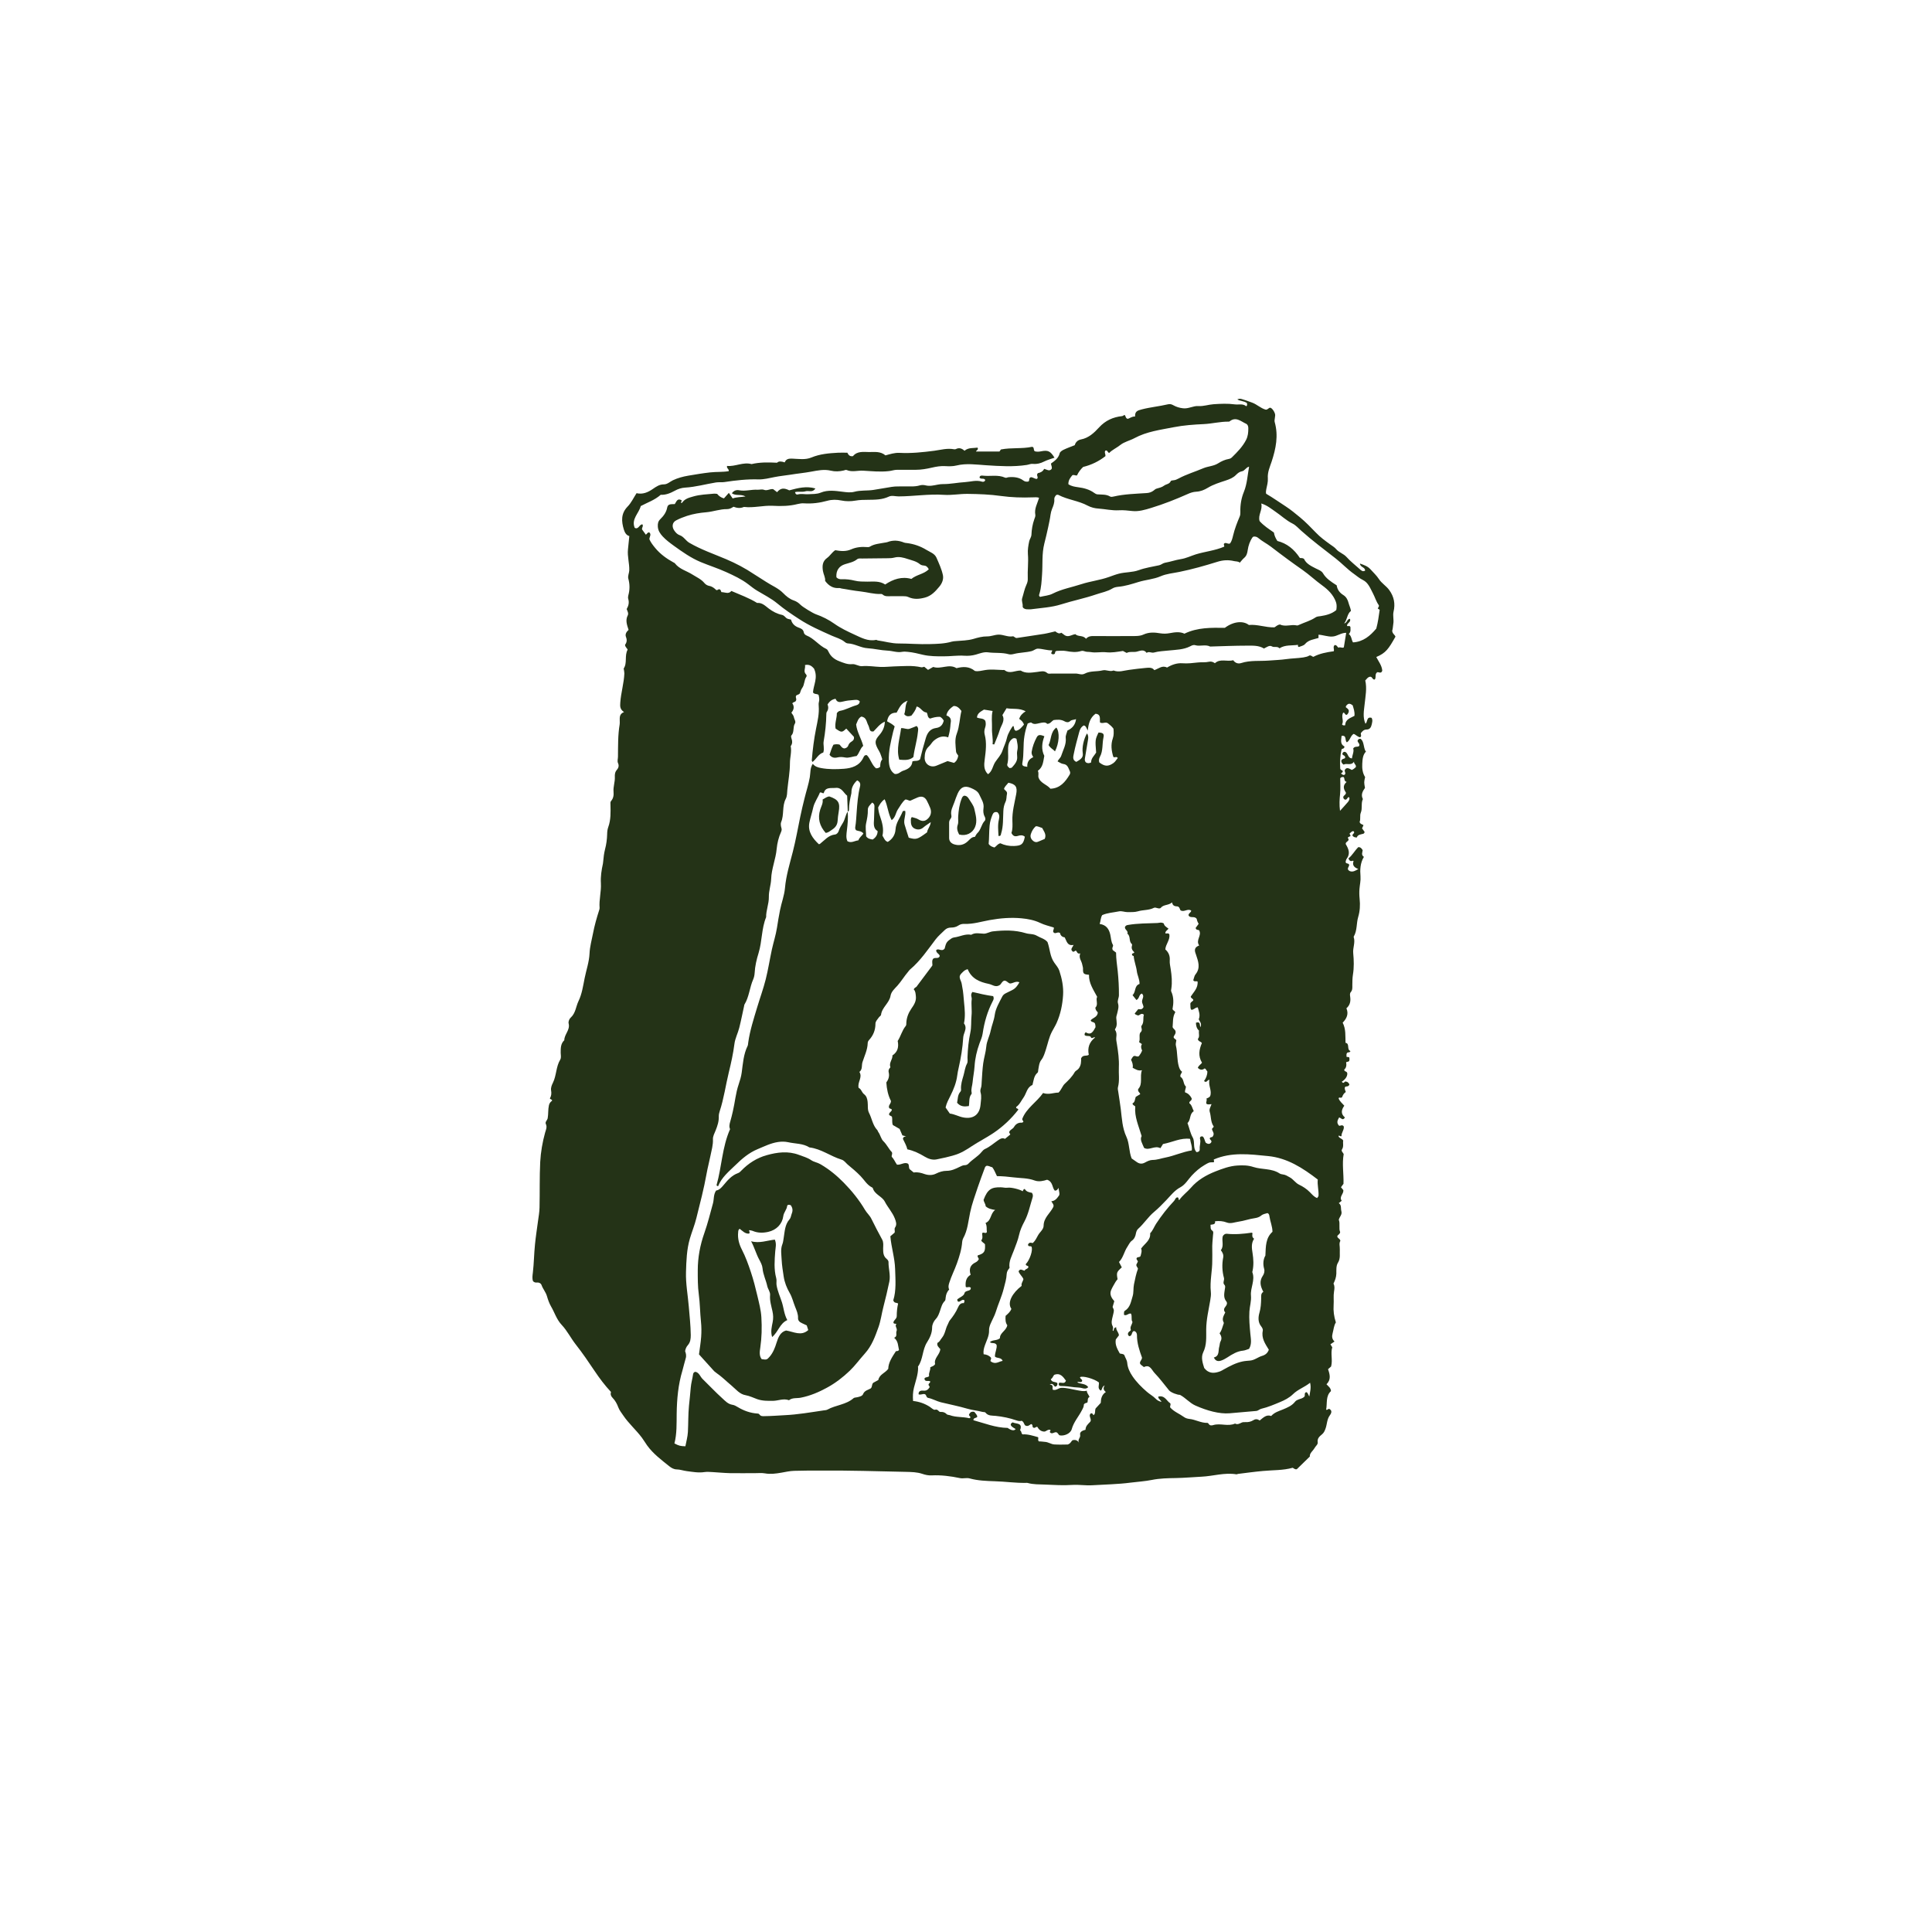 <svg xmlns="http://www.w3.org/2000/svg" fill="none" viewBox="0 0 284 284" height="284" width="284">
<path fill="#243317" d="M200.82 110.45C200.3 110.96 200.29 111.66 200.25 112.27C200.21 112.92 200.29 113.65 200.67 114.23C200.5 114.98 200.5 114.99 200.65 115.82C200.31 116.3 200.01 116.82 200.34 117.46C200.03 118.1 200.31 118.81 200.03 119.48C199.86 119.88 200.04 120.43 199.86 120.82C199.95 121.16 200.24 121.15 200.43 121.3L200.22 121.77L200.59 122.28C200.58 122.46 200.48 122.54 200.37 122.57C199.98 122.67 199.57 122.7 199.45 123.11C199.14 123.11 198.97 123.02 198.84 122.88C198.67 122.59 199.26 122.51 198.99 122.2C198.72 122.12 198.61 122.38 198.42 122.48C198.33 122.65 198.56 122.73 198.51 122.91L198.19 123.06C198.03 123.18 198.31 123.35 198.23 123.47C198.15 123.72 197.87 123.72 197.82 123.99C197.82 123.99 197.81 124.05 197.83 124.1C198.25 124.8 198.53 125.49 197.95 126.25C197.85 126.38 197.84 126.57 197.8 126.71C197.86 127.03 198.27 126.84 198.33 127.14C198.33 127.43 197.84 127.75 198.41 128.05C198.85 128.23 199.24 128 199.67 127.74C199.07 127.53 198.75 127.19 198.97 126.58C198.93 126.55 198.9 126.51 198.89 126.52C198.62 126.62 198.38 126.63 198.22 126.18C198.79 125.74 199.14 125.03 199.68 124.52C199.8 124.54 199.86 124.54 199.91 124.56C200.07 124.64 200.19 124.76 200.31 124.98C200.29 125.27 200.04 125.66 200.49 125.96C199.94 126.86 199.91 127.87 199.99 128.82C200.04 129.47 199.89 130.04 199.84 130.65C199.8 131.14 199.81 131.64 199.86 132.1C199.96 133.03 199.91 133.94 199.65 134.8C199.37 135.75 199.52 136.78 199 137.67C198.99 137.69 198.98 137.73 198.99 137.75C199.26 138.54 198.84 139.31 198.92 140.11C199.02 141.15 199.05 142.23 198.88 143.26C198.79 143.8 198.8 144.31 198.79 144.84C198.79 145.18 198.83 145.53 198.57 145.83C198.4 146.02 198.44 146.27 198.47 146.49C198.57 147.15 198.47 147.74 197.92 148.22C198.28 149.05 197.96 149.73 197.37 150.33C197.86 151.28 197.75 152.26 197.79 153.29C198.46 153.4 197.92 154.27 198.51 154.5C198.43 154.78 198.14 154.62 198.02 154.78C197.87 154.96 197.95 155.16 197.94 155.36L198.31 155.4C198.39 155.58 198.38 155.77 198.33 155.96C198.23 156.09 198.06 156.06 197.88 156.14C197.95 156.55 197.92 156.97 197.6 157.22C197.6 157.6 197.98 157.4 198.05 157.78C198.07 158.26 197.73 158.69 197.24 159.01C197.53 159.43 197.64 158.9 197.82 158.98C198.13 159.02 198.27 159.21 198.36 159.41C198.24 159.8 197.89 159.64 197.72 159.78C197.59 160.07 197.77 160.29 197.83 160.52C197.56 160.71 197.41 160.92 197.29 161.27C197.2 161.37 197.1 161.39 196.98 161.35C196.89 161.32 196.82 161.35 196.77 161.44C196.91 161.89 197.3 162.17 197.61 162.54C197.16 163.15 197.07 163.75 197.7 164.26C197.39 164.81 197.15 164.33 196.85 164.26C196.65 164.63 196.41 164.98 196.81 165.45C196.98 165.6 197.27 165.22 197.53 165.58C197.63 166.06 197.16 166.5 197.2 167C197 167.12 196.92 166.86 196.75 166.97C196.82 167.34 197.27 167.31 197.45 167.67C197.36 168.04 197.57 168.5 197.27 168.96C197.11 169.2 197.42 169.43 197.52 169.64C197.26 171.11 197.54 172.56 197.49 174.02L197.12 174.52L197.47 174.95C197.53 175.53 196.8 175.92 197.23 176.51L196.8 176.86C197.24 177.16 197.06 177.64 197.18 178.05C197.32 178.56 196.91 178.85 196.8 179.3C197.03 179.89 196.76 180.57 197 181.11C196.96 181.46 196.64 181.5 196.58 181.72C196.58 182.05 196.99 182.04 197.03 182.41C196.8 182.76 196.97 183.21 196.95 183.64C196.91 184.29 197.08 184.98 196.67 185.63C196.39 186.08 196.45 186.7 196.44 187.22C196.42 187.77 196.25 188.21 196.02 188.69C196.22 189.06 196.17 189.43 196.1 189.85C195.99 190.5 196.09 191.18 196.04 191.84C195.98 192.7 196.09 193.53 196.37 194.39C196.07 194.86 196.04 195.45 195.89 196C195.77 196.43 195.79 196.85 196.17 197.2L195.57 197.61L195.84 198.05C195.56 198.96 195.93 199.88 195.67 200.87L195.22 201.27C195.48 202.02 195.7 202.8 194.99 203.48C195.26 203.8 195.63 204 195.65 204.49C194.85 205.21 195.12 206.27 194.94 207.22C195.15 207.33 195.23 207.02 195.43 207.12C195.92 207.39 195.64 207.84 195.47 208.07C195.05 208.65 195.08 209.35 194.86 209.97C194.74 210.31 194.62 210.6 194.35 210.83C193.98 211.14 193.61 211.42 193.7 212.03C193.75 212.32 193.4 212.57 193.25 212.84C193 213.29 192.5 213.59 192.54 214.11L190.63 215.97C190.31 216.04 190.19 215.82 190.02 215.76C188.59 216.16 187.11 216.09 185.66 216.23C184.43 216.34 183.21 216.51 181.99 216.66C181.91 216.67 181.82 216.73 181.74 216.72C180.01 216.43 178.33 216.99 176.63 217.07C175.37 217.13 174.12 217.25 172.86 217.27C171.67 217.29 170.49 217.31 169.3 217.55C168.3 217.75 167.26 217.81 166.23 217.94C164.35 218.19 162.45 218.21 160.55 218.33C159.57 218.39 158.62 218.22 157.65 218.28C156.31 218.37 154.96 218.29 153.61 218.23C152.76 218.19 151.89 218.23 151.06 217.99C150.98 217.97 150.89 217.97 150.8 217.98C149.27 218.01 147.76 217.78 146.23 217.74C145.01 217.7 143.76 217.66 142.56 217.33C142.07 217.19 141.62 217.38 141.12 217.28C139.74 216.99 138.34 216.81 136.92 216.88C136.47 216.9 136 216.8 135.57 216.65C134.79 216.39 133.99 216.38 133.18 216.36C129 216.27 124.81 216.14 120.63 216.17C119.33 216.17 118.03 216.17 116.73 216.21C116.1 216.23 115.48 216.37 114.86 216.48C114.05 216.62 113.26 216.73 112.43 216.58C111.98 216.5 111.51 216.55 111.05 216.55C109.81 216.55 108.57 216.57 107.32 216.55C106.44 216.53 105.57 216.44 104.69 216.39C104.32 216.37 103.93 216.34 103.57 216.39C102.68 216.53 101.81 216.36 100.94 216.25C100.45 216.19 99.99 216.01 99.49 216C99.07 216 98.7 215.79 98.39 215.54C97.23 214.61 96.02 213.71 95.13 212.48C94.86 212.11 94.64 211.71 94.36 211.34C93.5 210.19 92.41 209.25 91.61 208.06C91.35 207.68 91.06 207.32 90.89 206.88C90.7 206.36 90.44 205.88 90.05 205.48C89.8 205.23 89.71 204.96 89.81 204.61C88.92 203.66 88.13 202.61 87.42 201.55C86.53 200.22 85.63 198.9 84.64 197.64C83.91 196.71 83.38 195.62 82.58 194.77C81.81 193.96 81.53 192.94 81 192.04C80.74 191.59 80.55 191.05 80.4 190.53C80.23 189.94 79.81 189.48 79.61 188.91C79.51 188.63 79.21 188.49 78.91 188.53C78.68 188.56 78.52 188.48 78.36 188.34C78.2 187.93 78.28 187.49 78.33 187.07C78.49 185.7 78.5 184.32 78.64 182.95C78.75 181.81 78.93 180.68 79.08 179.54C79.17 178.86 79.3 178.18 79.31 177.49C79.36 175.26 79.3 173.02 79.41 170.8C79.49 169.35 79.74 167.9 80.13 166.49C80.24 166.09 80.46 165.69 80.24 165.23C80.09 164.91 80.45 164.69 80.51 164.37C80.62 163.74 80.55 163.1 80.69 162.48C80.76 162.16 80.93 161.97 81.15 161.81C81.18 161.58 80.93 161.66 80.83 161.46C81.04 161.13 81.09 160.72 81.01 160.29C80.94 159.88 81.13 159.46 81.28 159.16C81.81 158.08 81.72 156.81 82.35 155.77C82.53 155.47 82.42 155.09 82.42 154.75C82.42 154.08 82.41 153.42 82.95 152.91C82.95 152.04 83.83 151.41 83.59 150.46C83.51 150.15 83.7 149.76 83.89 149.59C84.62 148.93 84.65 147.98 85.03 147.18C85.55 146.11 85.71 144.94 85.94 143.79C86.18 142.59 86.6 141.42 86.66 140.17C86.7 139.18 86.98 138.19 87.17 137.21C87.39 136.06 87.71 134.93 88.07 133.81C88.11 133.7 88.14 133.58 88.14 133.47C88.04 132.26 88.4 131.07 88.33 129.85C88.27 128.87 88.42 127.9 88.63 126.95C88.65 126.84 88.66 126.72 88.67 126.61C88.72 126.01 88.79 125.44 88.94 124.84C89.13 124.14 89.23 123.37 89.25 122.64C89.25 122.26 89.3 121.89 89.42 121.56C89.8 120.5 89.76 119.41 89.74 118.32C89.74 118.11 89.69 117.9 89.83 117.74C90.18 117.34 90.23 116.87 90.19 116.39C90.12 115.65 90.42 114.94 90.38 114.2C90.36 113.84 90.4 113.47 90.69 113.15C90.92 112.89 91.02 112.54 90.85 112.18C90.71 111.87 90.84 111.56 90.84 111.24C90.86 109.65 90.82 108.06 91.09 106.48C91.12 106.31 91.1 106.13 91.1 105.96C91.1 105.46 91.03 104.95 91.73 104.67C91.13 104.27 91.14 103.84 91.18 103.28C91.28 101.83 91.72 100.43 91.78 98.99C91.78 98.77 91.72 98.54 91.68 98.27C92.24 97.46 91.77 96.39 92.26 95.5C92.18 95.27 91.9 95.14 91.88 94.78C92.13 94.47 92.2 94.09 92.02 93.64C91.85 93.22 92.1 92.86 92.4 92.59C92.17 91.87 91.9 91.19 92.28 90.45C92.43 90.16 92.23 89.83 92.12 89.53C92.4 89.05 92.51 88.57 92.35 88.04C92.3 87.88 92.32 87.69 92.36 87.53C92.59 86.7 92.59 85.88 92.36 85.05C92.26 84.66 92.48 84.27 92.5 83.86C92.54 82.82 92.2 81.8 92.31 80.76C92.38 80.12 92.44 79.48 92.51 78.8C92.05 78.69 91.83 78.25 91.7 77.83C91.34 76.63 91.26 75.49 92.26 74.46C92.79 73.92 93.13 73.18 93.57 72.5C94.48 72.7 95.22 72.39 95.96 71.88C96.44 71.55 96.94 71.19 97.6 71.2C98.1 71.2 98.48 70.81 98.91 70.6C99.63 70.26 100.41 70.05 101.19 69.92C102.25 69.74 103.32 69.56 104.4 69.44C105.31 69.34 106.23 69.41 107.12 69.26C107.2 68.93 106.76 68.85 106.88 68.49C108.08 68.61 109.23 67.88 110.48 68.22C111.68 67.94 112.88 67.95 114.23 68.02C114.46 67.76 114.88 67.81 115.35 67.97C115.56 67.44 115.98 67.4 116.47 67.42C117.41 67.45 118.37 67.63 119.28 67.25C120.53 66.73 121.86 66.62 123.18 66.55C123.64 66.52 124.1 66.55 124.56 66.55C124.73 66.92 124.96 67.13 125.39 67.05C126 66.28 126.97 66.44 127.76 66.45C128.52 66.45 129.43 66.31 130.16 66.94C130.8 66.77 131.49 66.53 132.23 66.57C133.95 66.66 135.64 66.48 137.34 66.26C138.29 66.13 139.25 65.85 140.24 66.04C140.32 66.06 140.42 66.05 140.5 66.02C140.97 65.77 141.39 65.9 141.78 66.26C142.37 65.76 143.07 65.9 143.7 65.8C143.87 66.14 143.53 66.16 143.47 66.37H146.92L147.13 66.07C148.71 65.77 150.24 66 151.71 65.68C152.08 65.72 151.87 66.15 152.11 66.34C152.42 66.42 152.73 66.41 153.04 66.34C154.05 66.14 154.4 66.3 155.01 67.28C154.5 67.46 153.97 67.6 153.49 67.84C152.96 68.11 152.43 68.25 151.84 68.19C151.51 68.15 151.22 68.31 150.91 68.35C148.93 68.65 146.95 68.52 144.96 68.39C143.51 68.3 142.05 68.07 140.59 68.43C140.07 68.56 139.5 68.55 138.95 68.52C138.28 68.48 137.63 68.59 136.99 68.74C136.21 68.92 135.42 69.06 134.61 69.06C133.69 69.06 132.78 69.07 131.86 69.06C131.45 69.06 131.07 69.21 130.67 69.25C129.41 69.4 128.15 69.26 126.9 69.19C126.08 69.14 125.25 69.44 124.45 69.09C124.34 69.04 124.17 69.12 124.03 69.16C123.4 69.31 122.74 69.34 122.14 69.19C121.14 68.95 120.19 69.16 119.25 69.33C118.23 69.52 117.21 69.61 116.19 69.78C115.43 69.9 114.66 69.97 113.9 70.12C113.11 70.27 112.32 70.49 111.48 70.47C109.81 70.42 108.15 70.61 106.5 70.86C106.08 70.93 105.67 70.85 105.24 70.92C103.72 71.17 102.24 71.59 100.69 71.68C100.19 71.71 99.68 71.87 99.21 72.13C98.55 72.49 97.86 72.78 97.13 72.73C96.23 73.52 95.16 73.87 94.19 74.39C93.91 75.48 92.77 76.29 93.3 77.59C93.87 77.89 93.97 77.07 94.43 77.08C94.63 77.34 94.3 77.58 94.39 77.84L94.94 78.6C95.12 78.49 95.17 78.23 95.44 78.26C95.8 78.56 95.46 78.89 95.46 79.27C95.65 79.72 95.98 80.15 96.33 80.57C97.07 81.46 97.99 82.12 98.99 82.67C99.07 82.71 99.16 82.74 99.21 82.81C99.87 83.67 100.93 83.91 101.79 84.46C102.39 84.84 103.07 85.13 103.54 85.7C103.73 85.93 103.99 86.08 104.27 86.13C104.7 86.21 105 86.46 105.27 86.72C105.49 86.84 105.58 86.55 105.77 86.63C105.97 86.69 105.97 86.89 106.04 87.04C106.55 87.04 107.1 87.39 107.51 86.87C108.82 87.44 110.12 87.9 111.29 88.63C112.02 88.56 112.5 89.07 113 89.45C113.61 89.91 114.24 90.24 114.97 90.39C115.23 90.45 115.39 90.68 115.59 90.85C115.78 91.01 116.02 91 116.28 91.08C116.42 91.66 116.81 92.04 117.38 92.25C117.74 92.38 118.08 92.51 118.16 92.97C118.19 93.17 118.37 93.33 118.55 93.41C119.67 93.85 120.38 94.89 121.46 95.39C121.65 95.48 121.73 95.68 121.82 95.86C122.14 96.52 122.68 96.93 123.35 97.19C123.97 97.43 124.59 97.7 125.27 97.63C125.8 97.58 126.19 97.97 126.75 97.92C127.65 97.84 128.56 98.01 129.46 98.04C130.1 98.06 130.77 97.98 131.43 97.96C132.77 97.93 134.1 97.78 135.43 98.09C135.56 98.12 135.71 98.04 135.86 98.01L136.42 98.47L137.18 98.04C138.31 98.43 139.5 97.52 140.6 98.22C141.56 97.98 142.46 97.93 143.31 98.63C143.8 98.74 144.32 98.57 144.86 98.49C145.71 98.36 146.56 98.47 147.42 98.49C147.51 98.49 147.62 98.47 147.67 98.51C148.43 99.12 149.21 98.55 150.04 98.57C150.77 99.04 151.64 98.87 152.49 98.77C153 98.71 153.49 98.53 153.95 98.94C154.12 99.09 154.4 99.01 154.62 99.01C155.78 99.01 156.93 99.03 158.09 99.01C158.54 99 158.99 99.27 159.44 99.03C160.27 98.58 161.22 98.76 162.09 98.54C162.62 98.41 163.15 98.79 163.69 98.56C164.47 98.87 165.22 98.56 165.98 98.47C166.8 98.36 167.62 98.25 168.45 98.18C168.9 98.14 169.39 98.09 169.68 98.51C170.34 98.28 170.86 97.76 171.55 98.13C172.25 97.71 173.01 97.44 173.82 97.5C174.59 97.56 175.37 97.46 176.11 97.38C176.64 97.32 177.18 97.4 177.69 97.28C178.04 97.2 178.3 97.29 178.59 97.49C179.38 96.76 180.37 97.31 181.28 97.05C181.55 97.44 181.97 97.62 182.44 97.47C183.79 97.03 185.18 97.21 186.55 97.1C187.39 97.03 188.25 97.01 189.07 96.89C189.91 96.77 190.75 96.77 191.59 96.64C191.94 96.58 192.26 96.51 192.47 96.36C192.77 96.29 192.86 96.53 193.07 96.55C193.97 96.07 194.98 95.88 196.06 95.73C196.17 95.47 195.89 95.08 196.19 94.83C196.51 94.78 196.56 95.1 196.77 95.21C197 95.04 197.26 95.32 197.54 95.16L197.89 93.02C197.12 93.02 196.55 93.53 195.88 93.57C195.19 93.62 194.53 93.34 193.82 93.3V93.78C193.1 94 192.36 94.05 191.83 94.68C191.63 94.92 191.23 94.98 190.94 95.11C190.74 95.05 190.8 94.93 190.81 94.79C189.89 94.93 188.93 94.75 188.08 95.3C187.76 94.94 187.32 95.23 186.95 95.01C186.59 94.81 186.19 95.15 185.8 95.33C185.02 94.85 184.13 94.91 183.28 94.91C181.48 94.91 179.69 94.99 177.89 95.04C177.18 94.68 176.41 95.06 175.69 94.84C175.41 94.76 175.16 94.9 174.95 95.01C173.97 95.51 172.89 95.51 171.84 95.62C171.1 95.7 170.35 95.72 169.63 95.92C169.26 96.02 168.9 95.71 168.55 95.97C168.14 95.4 167.6 95.67 167.11 95.79C166.6 95.91 166.07 95.73 165.62 95.98L165.07 95.69C164.22 95.82 163.42 95.97 162.58 95.88C161.86 95.8 161.11 95.99 160.37 95.86C160.06 95.8 159.74 95.86 159.43 95.74C159.28 95.68 159.07 95.65 158.92 95.7C158.18 95.93 157.45 95.84 156.71 95.7C156.24 95.61 155.73 95.68 155.33 95.68C155 95.75 155.16 96.01 155.02 96.12C154.85 96.22 154.7 96.2 154.55 96.08C154.47 95.91 154.68 95.84 154.66 95.6C153.96 95.63 153.28 95.37 152.57 95.35C152.24 95.35 151.99 95.62 151.65 95.71C150.79 95.93 149.9 95.91 149.05 96.13C148.8 96.19 148.52 96.24 148.28 96.17C147.28 95.89 146.24 96.03 145.22 95.89C144.66 95.81 144.03 96.05 143.46 96.22C142.89 96.38 142.33 96.43 141.75 96.39C140.72 96.32 139.69 96.49 138.67 96.48C137.69 96.48 136.69 96.48 135.71 96.26C134.96 96.08 134.21 95.89 133.43 95.82C133.15 95.79 132.89 95.77 132.6 95.82C131.88 95.96 131.18 95.67 130.46 95.64C129.49 95.6 128.53 95.35 127.55 95.29C126.53 95.23 125.66 94.63 124.65 94.58C124.49 94.58 124.31 94.48 124.18 94.37C123.62 93.9 122.91 93.73 122.26 93.44C120.63 92.71 119 92 117.5 91.02C116.39 90.3 115.3 89.57 114.28 88.72C113.38 87.97 112.31 87.44 111.3 86.83C110.83 86.55 110.41 86.21 109.98 85.88C109 85.13 107.88 84.61 106.76 84.1C105.53 83.54 104.25 83.14 103 82.62C101.55 82.01 100.31 81.13 99.06 80.23C98.47 79.8 97.9 79.38 97.41 78.85C97.04 78.44 96.74 78.02 96.7 77.42C96.67 76.98 96.74 76.63 97.05 76.33C97.55 75.84 97.95 75.31 98.08 74.59C98.19 74.02 98.73 74.13 99.19 74.1C99.43 73.77 99.55 73.18 100.18 73.53C100.28 73.68 100.06 73.77 100.1 73.91C100.16 73.91 100.24 73.93 100.26 73.91C100.66 73.32 101.24 73.17 101.91 72.98C102.91 72.69 103.91 72.67 104.92 72.57C105.09 72.55 105.26 72.59 105.42 72.6C105.693 72.94 106.027 73.16 106.42 73.26L107.14 72.45L107.7 73.27C108.29 73.06 108.89 73.08 109.59 72.98C108.93 72.59 108.18 72.94 107.58 72.51C107.88 72.1 108.25 71.99 108.66 72.07C109.56 72.24 110.43 71.94 111.33 71.99C111.65 72.01 111.99 71.88 112.33 72.01C112.76 72.18 113.17 71.84 113.65 71.9L114.23 72.35C114.73 71.74 115.22 71.68 116.02 72.08C117.32 71.73 118.53 71.42 119.86 71.8C119.44 72.47 118.86 72.08 118.41 72.22C117.91 72.37 117.38 72.21 116.87 72.34C116.9 72.6 117.08 72.74 117.28 72.68C117.8 72.54 118.31 72.68 118.8 72.65C119.41 72.61 120.06 72.66 120.66 72.41C121.69 71.99 122.77 72.15 123.81 72.28C124.42 72.36 125.05 72.44 125.59 72.29C126.52 72.04 127.45 72.16 128.37 72.02C129.28 71.88 130.18 71.72 131.08 71.57C131.68 71.47 132.28 71.52 132.89 71.5C133.66 71.48 134.44 71.58 135.21 71.35C135.48 71.27 135.8 71.28 136.07 71.35C136.68 71.5 137.26 71.35 137.84 71.24C138.1 71.19 138.35 71.16 138.61 71.16C139.7 71.17 140.78 70.93 141.86 70.87C142.68 70.82 143.5 70.53 144.34 70.8C144.53 70.86 144.75 70.82 144.83 70.56C144.65 70.21 144.21 70.51 143.99 70.21C144.01 69.88 144.3 69.89 144.49 69.92C145.57 70.05 146.69 69.74 147.74 70.21C147.92 70.29 148.07 70.17 148.24 70.15C149.02 70.08 149.79 70.15 150.44 70.64C150.68 70.82 150.91 70.82 151.15 70.79C151.42 70.66 151.16 70.31 151.5 70.16C151.79 70.1 152.07 70.41 152.42 70.4C152.74 70.17 152.24 69.86 152.57 69.55C152.89 69.49 153.27 69.35 153.49 68.92C153.87 69.01 154.25 69.34 154.58 68.94C154.7 68.67 154.51 68.43 154.49 68.14C155.04 67.75 155.59 67.37 155.77 66.63C155.82 66.42 156.11 66.23 156.33 66.12C156.85 65.87 157.39 65.68 157.99 65.44C158.09 65.02 158.43 64.68 158.89 64.6C160.04 64.38 160.84 63.62 161.57 62.82C162.49 61.82 163.61 61.31 164.93 61.17C165.06 61.16 165.18 61.05 165.3 60.99C165.51 61.14 165.42 61.47 165.76 61.57C166.09 61.5 166.39 61.19 166.85 61.23C166.82 60.45 167.23 60.34 167.84 60.18C169.1 59.85 170.39 59.74 171.65 59.44C171.95 59.37 172.18 59.4 172.46 59.56C172.9 59.81 173.37 59.96 173.92 60.02C174.74 60.11 175.4 59.63 176.18 59.69C176.92 59.74 177.65 59.47 178.39 59.42C179.42 59.35 180.48 59.3 181.5 59.44C182.07 59.52 182.71 59.29 183.19 59.72C183.43 59.55 183.26 59.38 183.32 59.27C182.89 58.92 182.35 59 181.88 58.71C182.33 58.54 182.32 58.56 184.05 59.18C184.77 59.44 185.3 60 186.03 60.21C186.33 60.28 186.47 59.94 186.72 59.93C187.01 59.98 187.44 60.63 187.45 61.02C187.45 61.16 187.41 61.3 187.4 61.45C187.38 61.65 187.32 61.86 187.38 62.05C187.94 64.04 187.56 65.93 186.93 67.85C186.67 68.63 186.3 69.42 186.37 70.31C186.41 70.84 186.25 71.39 186.14 71.92C186.09 72.15 186.07 72.37 186.12 72.58C187.13 73.17 188.05 73.83 189 74.44C189.75 74.93 190.41 75.48 191.09 76.04C191.94 76.74 192.69 77.53 193.45 78.31C194.07 78.96 194.78 79.48 195.5 80C195.83 80.24 196.18 80.44 196.44 80.75C196.86 81.23 197.5 81.39 197.94 81.88C198.53 82.54 199.24 83.08 199.9 83.68C200.12 83.88 200.33 84.07 200.66 83.89C200.7 83.35 199.95 83.42 199.91 82.84C200.5 83.05 201.05 83.23 201.46 83.69C201.88 84.16 202.35 84.59 202.69 85.11C203.1 85.75 203.77 86.12 204.21 86.73C204.93 87.71 205.12 88.77 204.85 89.91C204.71 90.51 204.92 91.1 204.81 91.71C204.75 92.07 204.75 92.45 204.65 92.71C204.67 93.16 205.04 93.3 205.13 93.59C204.12 95.38 203.73 95.98 202.31 96.58C202.65 97.24 203.13 97.83 203.19 98.58C203.05 99.1 202.65 98.75 202.44 98.82C202.04 99.12 202.35 99.59 202.08 99.89C201.73 99.95 201.73 99.42 201.38 99.48C201.07 99.53 200.91 99.79 200.69 100.03C200.96 101.17 200.72 102.33 200.6 103.5C200.5 104.45 200.29 105.42 200.72 106.39C201.06 106.15 200.84 105.3 201.62 105.52C201.82 105.86 201.7 106.21 201.63 106.53C201.55 106.9 201.35 107.25 200.88 107.24C200.48 107.24 200.26 107.49 200.05 107.76C199.98 107.95 200.21 108.16 199.95 108.38C199.58 108.35 199.32 107.99 198.98 107.88C198.5 108.17 198.48 108.82 197.99 109.12C197.63 108.85 198.03 108.05 197.21 108.17C197.16 108.77 196.96 109.39 197.63 109.73C197.63 110.09 197.34 110.02 197.21 110.14C196.99 111.11 196.95 112.08 197.01 112.98C197.07 113.26 197.35 113.18 197.39 113.37C197.38 113.55 197.22 113.6 197.12 113.7C197.28 113.82 197.42 113.97 197.63 113.9C197.94 113.68 197.58 113.42 197.69 113.17C197.89 112.83 198.15 112.83 198.7 113.18C198.95 113.11 199.12 112.91 199.3 112.77C199.42 112.42 198.98 112.29 199.04 111.95C198.63 112.62 197.95 112.12 197.51 112.4C197.25 112.23 197.16 112.03 197.17 111.82C197.26 111.5 197.63 111.57 197.73 111.41C197.8 110.99 197.35 111.1 197.33 110.82C197.35 110.63 197.47 110.53 197.65 110.51C198.21 110.6 198.05 111.46 198.74 111.48C198.78 110.96 199.07 110.5 198.92 110.03C199.15 109.63 199.56 109.87 199.79 109.66C199.97 109.3 199.51 109.15 199.57 108.85C199.65 108.68 199.77 108.57 200.01 108.6C200.54 109.04 200.39 109.79 200.74 110.44L200.82 110.45ZM124.6 119.32C124.7 120.24 124.6 121.15 124.49 122.06C124.43 122.59 124.33 123.14 124.57 123.66C125.16 123.98 125.64 123.58 126.18 123.53C126.32 123.09 126.72 122.86 126.92 122.52C126.6 122.11 126.13 122.2 125.83 122.03C125.71 121.86 125.7 121.73 125.72 121.58C125.85 120.84 125.87 120.09 125.93 119.35C126.02 118.09 126.12 116.84 126.42 115.61C126.53 115.17 126.38 114.9 126 114.71C125.453 115.217 125.173 115.78 125.16 116.4C125.16 116.49 125.16 116.58 125.14 116.66C124.96 117.44 124.8 118.23 124.8 119.04C124.8 119.16 124.75 119.26 124.62 119.3L124.53 116.97C123.98 116.54 123.74 115.72 122.82 115.82C122.13 115.89 121.33 115.65 121.09 116.59C120.86 116.65 120.75 116.4 120.52 116.51C120.24 117.25 119.71 117.92 119.53 118.75C119.37 119.48 119.13 120.19 118.98 120.91C118.71 122.26 119.47 123.25 120.37 124.1C120.48 124.07 120.51 124.07 120.53 124.05C121.22 123.52 121.77 122.77 122.75 122.67C122.99 122.65 123.22 122.39 123.29 122.15C123.42 121.7 123.69 121.32 123.92 120.93C124.23 120.41 124.28 119.8 124.61 119.3L124.6 119.32ZM182.21 82.68C181.96 82.5 181.67 82.54 181.41 82.48C180.57 82.28 179.78 82.32 178.93 82.59C177.1 83.16 175.24 83.69 173.36 84.07C172.44 84.26 171.49 84.33 170.61 84.71C169.57 85.16 168.43 85.22 167.36 85.55C166.38 85.85 165.39 86.17 164.35 86.26C164.05 86.29 163.76 86.36 163.53 86.5C162.78 86.96 161.93 87.1 161.12 87.38C159.43 87.96 157.69 88.3 155.99 88.84C154.57 89.29 153.06 89.36 151.58 89.56C151.35 89.59 151.12 89.56 150.89 89.56C150.6 89.54 150.3 89.35 150.33 89.12C150.37 88.71 150.13 88.34 150.26 87.93C150.47 87.27 150.59 86.59 150.88 85.96C151.02 85.67 151.1 85.37 151.08 85.04C151.03 83.84 151.2 82.65 151.1 81.45C151.05 80.82 151.16 80.19 151.29 79.57C151.36 79.24 151.6 78.98 151.62 78.6C151.65 77.83 151.78 77.06 152.04 76.33C152.12 76.12 152.23 75.87 152.19 75.67C152.02 74.76 152.5 74.02 152.74 73.17C152.43 73.07 152.12 73.1 151.81 73.11C150.25 73.17 148.69 73.12 147.16 72.91C145.54 72.68 143.91 72.62 142.28 72.6C141.1 72.58 139.93 72.82 138.75 72.74C136.53 72.59 134.32 72.96 132.1 72.97C131.62 72.97 131.1 72.79 130.66 73C129.69 73.46 128.66 73.46 127.63 73.47C127 73.47 126.37 73.48 125.74 73.59C125.07 73.71 124.35 73.71 123.67 73.57C122.98 73.43 122.31 73.42 121.62 73.61C120.5 73.92 119.37 74.07 118.2 73.99C117.89 73.97 117.58 74.01 117.26 74.09C116.06 74.4 114.81 74.42 113.59 74.35C112.17 74.28 110.79 74.69 109.38 74.52C109.35 74.52 109.32 74.52 109.3 74.54C108.82 74.74 108.34 74.69 107.82 74.49C107.55 74.67 107.26 74.84 106.89 74.84C105.85 74.82 104.87 75.21 103.83 75.3C102.88 75.38 101.93 75.53 101 75.83C100.45 76.01 99.92 76.22 99.42 76.48C98.79 76.79 98.72 77.47 99.16 78.05C99.37 78.33 99.57 78.55 99.93 78.68C100.51 78.88 100.81 79.49 101.33 79.79C103.05 80.79 104.92 81.43 106.74 82.2C108.17 82.81 109.54 83.53 110.82 84.39C111.42 84.79 112.03 85.14 112.63 85.54C113.46 86.09 114.41 86.45 115.13 87.19C115.56 87.63 116.07 88.06 116.67 88.26C117.08 88.4 117.38 88.61 117.67 88.9C118.02 89.25 119.48 90.13 119.92 90.29C120.9 90.63 121.84 91.11 122.67 91.7C123.59 92.35 124.61 92.83 125.61 93.29C126.58 93.73 127.6 94.31 128.78 94.06C128.85 94.04 128.94 94.13 129.02 94.14C130.04 94.28 131.03 94.59 132.08 94.59C133.61 94.59 135.15 94.73 136.68 94.68C137.76 94.65 138.85 94.63 139.91 94.32C140.11 94.26 140.3 94.26 140.49 94.24C141.36 94.16 142.23 94.17 143.09 93.92C143.75 93.72 144.44 93.54 145.12 93.55C145.7 93.55 146.2 93.31 146.77 93.29C147.5 93.27 148.15 93.67 148.87 93.54C149.08 93.5 149.21 93.83 149.49 93.78C150.83 93.57 152.17 93.39 153.51 93.17C154.05 93.08 154.57 92.93 155.12 92.81C155.4 93.02 155.68 93.23 156.01 93.01C156.34 93.21 156.54 93.51 156.95 93.51C157.35 93.51 157.65 93.28 158.07 93.22C158.49 93.64 159.19 93.33 159.64 93.9C160.04 93.44 160.55 93.5 161.04 93.5C162.77 93.5 164.5 93.52 166.24 93.5C166.86 93.5 167.55 93.53 168.08 93.28C168.93 92.89 169.75 92.96 170.59 93.1C171.05 93.17 171.49 93.16 171.96 93.07C172.68 92.94 173.42 92.82 174.11 93.15C176.04 92.21 178.08 92.27 180.05 92.29C181.32 91.34 182.73 91.21 183.58 91.87C184.86 91.75 186 92.25 187.33 92.22C187.52 92.15 187.74 91.84 188.17 91.8C188.94 92.19 189.81 91.74 190.65 91.94C190.75 91.96 190.87 91.89 190.97 91.85C191.77 91.48 192.64 91.26 193.39 90.75C193.61 90.6 193.88 90.61 194.13 90.57C194.95 90.44 195.76 90.24 196.43 89.68C196.5 89.28 196.52 88.89 196.38 88.49C196 87.43 195.22 86.68 194.37 86.06C193.37 85.34 192.48 84.49 191.47 83.78C190.74 83.27 190.01 82.75 189.29 82.22C188.46 81.61 187.64 80.99 186.82 80.36C186.21 79.9 185.51 79.55 184.92 79.05C184.77 78.92 184.51 78.84 184.27 78.88C184.22 78.91 184.16 78.93 184.13 78.97C183.73 79.54 183.51 80.19 183.41 80.87C183.35 81.31 183.25 81.7 182.89 82.01C182.67 82.19 182.5 82.43 182.24 82.72L182.21 82.68ZM116.5 103.43C116.79 103.88 116.69 104.36 116.33 104.76C116.48 105.01 116.66 105.19 116.69 105.4C116.74 105.72 117.03 106.06 116.86 106.34C116.51 106.89 116.8 107.62 116.33 108.12C116.27 108.18 116.28 108.35 116.32 108.46C116.46 108.88 116.54 109.29 116.23 109.68C116.4 110.51 116.12 111.33 116.12 112.15C116.12 113.48 115.87 114.78 115.74 116.09C115.7 116.53 115.72 117.03 115.5 117.44C114.94 118.51 115.29 119.76 114.82 120.86C114.74 121.04 114.77 121.41 114.86 121.69C114.93 121.89 114.91 122.08 114.82 122.28C114.46 123.07 114.25 123.94 114.17 124.77C114.04 126.28 113.41 127.68 113.36 129.2C113.33 130.08 113 130.96 113.02 131.84C113.04 132.87 112.6 133.81 112.62 134.82C111.93 136.5 112.04 138.36 111.51 140.09C111.22 141.02 110.98 142.03 110.93 143.04C110.91 143.36 110.84 143.68 110.72 143.96C110.19 145.16 110.13 146.53 109.43 147.67C109.4 147.72 109.4 147.78 109.39 147.84C109.15 148.92 108.94 150.01 108.67 151.08C108.47 151.88 108.06 152.64 107.96 153.45C107.78 154.87 107.47 156.26 107.13 157.65C106.67 159.54 106.41 161.48 105.8 163.33C105.72 163.57 105.66 163.83 105.66 164.08C105.69 164.82 105.47 165.49 105.2 166.16C105.03 166.58 104.78 167.04 104.8 167.46C104.84 168.32 104.59 169.11 104.43 169.92C104.26 170.79 104.02 171.65 103.87 172.51C103.48 174.71 102.91 176.87 102.37 179.04C102.12 180.07 101.71 181.05 101.41 182.07C100.94 183.68 100.89 185.33 100.84 186.99C100.79 188.7 101.11 190.37 101.25 192.05C101.37 193.45 101.52 194.84 101.54 196.24C101.54 196.78 101.5 197.3 101.1 197.75C100.9 197.97 100.76 198.28 100.71 198.62C100.84 198.96 100.92 199.31 100.79 199.7C100.61 200.28 100.49 200.87 100.32 201.45C99.69 203.53 99.5 205.67 99.47 207.82C99.45 209.29 99.51 210.75 99.14 212.18C99.79 212.52 100 212.58 100.75 212.6C100.88 211.91 101.08 211.21 101.12 210.5C101.19 209.21 101.15 207.92 101.28 206.62C101.37 205.74 101.47 204.85 101.54 203.96C101.59 203.32 101.79 202.68 101.88 202.02C101.9 201.85 102 201.69 102.22 201.65C102.79 201.77 102.92 202.36 103.28 202.71C104.25 203.65 105.17 204.64 106.17 205.54C106.6 205.93 107.01 206.4 107.66 206.5C107.94 206.54 108.21 206.69 108.45 206.84C109.35 207.38 110.3 207.72 111.35 207.79C111.48 207.79 111.57 207.83 111.64 207.93C111.84 208.21 112.14 208.18 112.43 208.17C113.41 208.16 114.38 208.08 115.35 208.03C117.27 207.94 119.15 207.61 121.04 207.33C121.24 207.3 121.46 207.3 121.63 207.21C122.85 206.53 124.37 206.5 125.47 205.53C125.58 205.43 125.79 205.44 125.96 205.4C126.3 205.33 126.75 205.23 126.86 204.95C127.09 204.37 127.64 204.32 128 204.09C128.25 203.85 128.11 203.53 128.36 203.27L129.11 202.86C129.27 202.03 130.1 201.85 130.57 201.22C130.59 200.32 131.1 199.53 131.7 198.62C131.73 198.59 131.99 198.68 132.15 198.44C132 197.87 132.07 197.18 131.44 196.65C131.97 196.44 131.65 195.99 131.79 195.67C131.97 195.27 131.47 194.97 131.77 194.62C131.58 194.54 131.39 194.65 131.33 194.41C131.36 194.05 131.82 193.89 131.82 193.46C131.82 192.84 131.88 192.22 132.02 191.62C131.8 191.44 131.45 191.62 131.31 191.14C131.76 189.72 131.63 188.13 131.58 186.53C131.53 184.9 131.02 183.37 130.88 181.73L131.5 181.2C131.6 180.94 131.41 180.69 131.58 180.43C131.88 180 131.69 179.52 131.54 179.12C131.19 178.21 130.51 177.5 130.06 176.63C129.66 175.85 128.57 175.6 128.3 174.65C128.29 174.6 128.22 174.56 128.17 174.54C127.43 174.17 127.04 173.43 126.5 172.88C125.9 172.26 125.25 171.72 124.6 171.18C124.31 170.93 124.1 170.57 123.67 170.45C122.07 169.96 120.7 168.87 118.99 168.67C118.03 168.06 116.89 168.14 115.84 167.9C115.37 167.8 114.88 167.8 114.39 167.87C113.3 168.03 112.32 168.53 111.33 168.94C110.11 169.45 109.07 170.32 108.13 171.25C107.15 172.2 106.07 173.07 105.56 174.37C105.39 174.33 105.32 174.27 105.34 174.18C106.1 171.49 106.15 168.63 107.32 165.98C107.15 165.63 107.23 165.24 107.35 164.85C107.5 164.36 107.61 163.85 107.73 163.35C108.04 162.04 108.14 160.69 108.58 159.41C108.77 158.84 108.95 158.26 109.03 157.66C109.21 156.33 109.29 154.98 109.9 153.74C109.97 153.59 109.96 153.4 109.99 153.23C110.24 151.47 110.79 149.78 111.3 148.08C111.71 146.71 112.21 145.35 112.56 143.96C112.92 142.52 113.15 141.04 113.46 139.59C113.7 138.5 114.05 137.44 114.22 136.34C114.35 135.49 114.49 134.65 114.66 133.8C114.87 132.71 115.29 131.66 115.39 130.54C115.55 128.7 116.1 126.95 116.55 125.18C116.98 123.49 117.28 121.79 117.63 120.09C117.82 119.16 118.04 118.24 118.27 117.33C118.52 116.3 118.86 115.3 119.04 114.25C119.15 113.6 119.06 112.89 119.48 112.28C119.8 112.69 120.21 112.81 120.69 112.9C121.81 113.11 122.94 113.09 124.05 113.01C125.21 112.92 126.32 112.59 126.9 111.39C127 111.18 127.09 110.95 127.43 111.01C127.98 111.56 128.14 112.43 128.77 112.94C129 112.94 129.19 112.91 129.39 112.7C129.39 112.36 129.41 111.95 129.69 111.62C129.59 111.31 129.51 111 129.38 110.71C129.28 110.47 129.13 110.26 129.01 110.03C128.55 109.14 128.61 108.79 129.28 108.03C129.75 107.49 130.05 106.86 130.07 106.08C129.3 106.41 128.88 107.06 128.4 107.52C128.09 107.57 127.93 107.47 127.85 107.25C127.77 107.04 127.74 106.8 127.63 106.6C127.37 106.13 127.38 105.42 126.6 105.34C126.13 105.6 126.03 106.1 125.85 106.5C125.98 107.64 126.62 108.58 126.89 109.64C126.41 110.06 126.34 110.69 125.91 111.14C125.35 111.18 124.81 111.46 124.23 111.35C123.83 111.27 123.46 111.25 123.05 111.35C122.66 111.44 122.24 111.38 121.94 110.95C122.11 110.46 122.25 109.95 122.51 109.47C122.81 109.39 123.09 109.38 123.41 109.45C123.62 109.65 123.74 109.98 124.13 110.02C124.37 109.97 124.6 109.86 124.69 109.59C124.78 109.32 124.95 109.15 125.18 109.01C125.41 108.87 125.59 108.69 125.52 108.31L124.4 107.1C123.76 107.7 123.7 107.7 122.83 107.1C122.67 106.32 123.04 105.55 123.01 104.84C123.17 104.61 123.33 104.52 123.5 104.49C124.33 104.34 125.05 103.9 125.85 103.68C126.15 103.6 126.36 103.44 126.38 103.09C126.08 102.78 125.71 102.89 125.38 102.91C124.9 102.94 124.4 103 123.94 103.12C123.44 103.25 123.03 103.27 122.83 102.72C122.27 102.81 121.94 103.11 121.65 103.54C121.79 103.91 121.79 104.29 121.54 104.65C121.48 104.74 121.47 104.87 121.47 104.98C121.45 106.31 121.31 107.64 121.08 108.95C120.98 109.5 121.22 110.03 121.02 110.62C120.32 110.82 120.01 111.56 119.44 112.01C119.37 111.88 119.32 111.83 119.33 111.78C119.46 110.21 119.65 108.65 119.96 107.11C120.18 106.01 120.44 104.92 120.35 103.79C120.33 103.59 120.33 103.38 120.38 103.19C120.49 102.81 120.4 102.46 120.33 102.15C120.07 101.94 119.75 102.11 119.51 101.79C119.56 100.72 120.3 99.61 119.65 98.27C119.42 98.04 119.08 97.59 118.33 97.76C118.44 98.23 118.04 98.7 118.49 99.14C118.58 99.23 118.6 99.38 118.54 99.47C118.19 99.97 118.28 100.65 117.92 101.13C117.72 101.4 117.67 101.7 117.58 101.92C117.4 102.16 117.09 102.11 117.01 102.3C116.91 102.58 117.18 102.79 116.96 103.06C116.89 103.22 116.62 103.15 116.45 103.42L116.5 103.43ZM134.35 172.34C134.91 172.28 135.4 172.4 135.9 172.58C136.45 172.77 137.06 172.79 137.59 172.52C138.09 172.27 138.61 172.11 139.15 172.11C139.87 172.11 140.47 171.82 141.08 171.52C141.31 171.41 141.54 171.28 141.81 171.28C142.02 171.28 142.22 171.2 142.36 171.05C142.95 170.42 143.74 170.02 144.29 169.34C144.43 169.16 144.61 168.98 144.81 168.89C145.5 168.58 146.06 168.07 146.67 167.65C147.03 167.4 147.33 167.2 147.73 167.41L148.51 166.77C148.49 166.62 148.31 166.56 148.36 166.38C148.48 166.05 148.88 165.97 149.06 165.66C149.3 165.24 149.69 164.99 150.21 165.03C150.28 165.03 150.36 164.96 150.42 164.93C150.48 164.73 150.22 164.72 150.28 164.45C150.87 162.91 152.39 162.01 153.33 160.67C154.17 160.97 154.9 160.6 155.6 160.61C156.02 160.2 156.17 159.64 156.51 159.32C157.07 158.79 157.6 158.28 157.98 157.6C158.1 157.39 158.38 157.31 158.55 157.09C158.94 156.6 158.93 156.04 158.92 155.57C159.19 154.99 159.72 155.31 160.05 155.05C159.84 154.04 160.11 153.18 160.98 152.51C160.74 152.38 160.67 152.68 160.4 152.56C160.31 152.12 159.75 152.42 159.45 152.17C159.42 152.03 159.4 151.92 159.6 151.74C160.39 152.25 160.71 151.61 161.04 150.99C161.04 150.77 161 150.54 160.95 150.44C160.76 150.15 160.42 150.32 160.33 149.98C160.64 149.6 161.35 149.53 161.37 148.81C161.22 148.65 161.02 148.46 161.02 148.11C161.5 147.66 161.02 147.01 161.28 146.53C160.71 145.46 160.04 144.5 160.08 143.29C159.28 143.23 159.18 143.13 159.2 142.38C159.2 142.17 159.12 141.99 159.09 141.8C159 141.25 158.51 140.8 158.8 140.15C158.31 140.29 158.34 139.83 158.13 139.73C157.97 139.79 157.88 139.95 157.71 139.89C157.23 139.54 157.69 139.25 157.81 138.9C156.89 139.09 156.8 138.34 156.51 137.79C156.1 137.74 155.87 137.48 155.83 137.16C155.48 136.91 155.22 137.3 154.94 137.12C154.62 136.89 155 136.6 154.9 136.34C154.21 136.12 153.53 135.97 152.91 135.67C152.03 135.25 151.11 135.08 150.17 134.99C148.6 134.84 147.03 134.97 145.48 135.25C144.25 135.47 143.05 135.86 141.78 135.81C141.47 135.8 141.17 135.85 140.88 136.05C140.58 136.26 140.2 136.35 139.81 136.35C139.44 136.35 139.13 136.46 138.87 136.72C138.42 137.17 137.92 137.58 137.54 138.08C136.36 139.63 135.28 141.25 133.77 142.52C133.66 142.61 133.58 142.74 133.49 142.85C132.93 143.5 132.49 144.25 131.92 144.89C131.52 145.33 131.01 145.77 130.91 146.37C130.73 147.46 129.64 148.07 129.51 149.18C129.49 149.32 129.27 149.43 129.18 149.57C128.99 149.86 128.69 150.12 128.69 150.47C128.69 151.4 128.38 152.2 127.75 152.88C127.63 153.01 127.55 153.17 127.55 153.35C127.52 154.34 127.07 155.22 126.78 156.14C126.63 156.62 126.82 157.19 126.33 157.57C126.84 158.38 126 159.08 126.22 159.92C126.61 160.07 126.67 160.58 127.01 160.84C127.39 161.13 127.49 161.53 127.54 161.97C127.61 162.51 127.49 163.09 127.74 163.58C128.17 164.41 128.28 165.4 128.95 166.11C129.03 166.19 129.04 166.32 129.11 166.41C129.42 166.83 129.5 167.41 129.85 167.75C130.38 168.26 130.66 168.93 131.1 169.36C131.24 169.66 131.01 169.83 131.09 170.06C131.42 170.38 131.59 170.85 131.85 171.2C132.45 171.28 132.93 170.77 133.48 171.06C133.68 171.29 133.55 171.59 133.71 171.86L134.33 172.37L134.35 172.34ZM183.6 68.6C183.13 68.73 182.98 69.21 182.56 69.28C182.21 69.34 181.94 69.56 181.69 69.81C181.28 70.24 180.73 70.45 180.19 70.63C179.29 70.93 178.38 71.2 177.57 71.69C177.02 72.02 176.48 72.25 175.83 72.28C175.41 72.3 174.98 72.44 174.59 72.62C172.84 73.4 171.06 74.1 169.23 74.66C168.32 74.94 167.39 75.22 166.45 75.12C165.79 75.05 165.13 74.97 164.48 75.01C163.46 75.07 162.48 74.83 161.48 74.76C160.95 74.73 160.38 74.59 159.91 74.34C158.54 73.6 156.95 73.47 155.58 72.75C155.49 72.7 155.36 72.75 155.28 72.75C155.08 72.96 154.96 73.16 154.98 73.4C155.02 73.91 154.84 74.35 154.65 74.81C154.55 75.07 154.47 75.35 154.43 75.64C154.35 76.26 154.21 76.88 154.08 77.5C153.91 78.31 153.71 79.12 153.51 79.92C153.13 81.43 153.29 82.95 153.18 84.46C153.11 85.41 153.08 86.35 152.8 87.26C152.75 87.43 152.66 87.58 152.89 87.74C153.5 87.59 154.19 87.55 154.75 87.26C156.09 86.58 157.56 86.33 158.96 85.87C160.28 85.44 161.68 85.29 163 84.82C163.48 84.65 163.97 84.46 164.47 84.33C165.43 84.08 166.44 84.16 167.4 83.81C168.36 83.46 169.39 83.31 170.4 83.09C170.71 83.02 170.93 82.78 171.26 82.72C172.04 82.59 172.8 82.31 173.58 82.19C174.36 82.07 175.05 81.72 175.78 81.49C177.15 81.07 178.6 80.94 179.95 80.36C180.02 80.22 179.78 79.99 180 79.86C180.28 79.71 180.51 80.04 180.82 79.88C181.05 79.57 181.16 79.15 181.26 78.73C181.49 77.76 181.85 76.83 182.24 75.91C182.33 75.69 182.33 75.48 182.33 75.24C182.3 74.23 182.47 73.22 182.85 72.3C183.33 71.11 183.38 69.88 183.61 68.61L183.6 68.6ZM175.42 144.05C175.53 143.76 175.56 143.44 175.73 143.24C176.52 142.28 176.13 141.3 175.81 140.33C175.72 140.06 175.59 139.79 175.68 139.5C175.76 139.21 176.02 139.09 176.28 138.98C175.71 138.2 176.71 137.52 176.27 136.76C176.14 136.65 175.81 136.76 175.76 136.4L176.2 135.8C176.04 135.54 175.94 135.28 175.92 135.09C175.61 134.57 174.94 135.06 174.71 134.54C174.71 134.2 175.11 134.15 175.1 133.85C174.59 133.52 174.1 134.09 173.59 133.85C173.39 133.73 173.48 133.4 173.14 133.25C172.86 133.2 172.4 133.29 172.29 132.65C171.76 133.12 171.06 132.93 170.63 133.45C170.52 133.58 170.3 133.54 170.13 133.49C169.96 133.45 169.78 133.37 169.62 133.45C168.88 133.83 168.04 133.73 167.28 133.96C166.77 134.11 166.26 134.07 165.74 134.08C165.31 134.08 164.9 133.88 164.48 133.97C163.65 134.14 162.78 134.18 162.02 134.52C161.77 134.93 161.81 135.37 161.65 135.82C162.63 135.95 163.03 136.59 163.21 137.39C163.32 137.89 163.32 138.41 163.59 138.88C163.68 139.03 163.54 139.21 163.51 139.38C163.5 139.43 163.53 139.49 163.56 139.65L164.06 140.03C164.06 140.99 164.21 141.86 164.3 142.73C164.42 143.91 164.49 145.1 164.48 146.29C164.48 146.7 164.22 147.07 164.34 147.48C164.51 148.01 164.33 148.49 164.22 148.99C164.17 149.21 164.07 149.44 164.09 149.66C164.13 150.2 164.28 150.75 163.93 151.25C163.84 151.37 163.96 151.47 164.01 151.56C164.14 151.83 164.14 152.13 164.1 152.41C164.04 152.79 164.13 153.15 164.19 153.52C164.37 154.63 164.52 155.75 164.47 156.85C164.42 157.83 164.6 158.83 164.34 159.81C164.28 160.02 164.34 160.27 164.38 160.49C164.5 161.33 164.65 162.18 164.75 163.02C164.92 164.41 164.97 165.81 165.58 167.11C166.04 168.1 165.93 169.24 166.35 170.29C166.55 170.43 166.79 170.59 167.02 170.76C167.44 171.07 167.82 171.17 168.35 170.87C168.65 170.7 169.06 170.51 169.43 170.51C170.1 170.51 170.71 170.27 171.35 170.15C172.63 169.9 173.83 169.32 175.19 169.11C175.28 168.5 175 167.97 174.94 167.41C173.55 167.23 172.39 167.9 170.96 168.17L170.58 168.78C169.71 168.33 168.94 169.18 168.18 168.74C167.92 168.1 167.52 167.52 167.82 167C167.37 165.48 166.74 164.16 166.88 162.66C166.78 162.49 166.49 162.49 166.48 162.19C166.86 162.02 166.81 161.6 166.95 161.24L167.61 160.84C167.55 160.58 167.21 160.46 167.31 160.09C168.03 159.33 167.51 158.28 167.86 157.32C167.3 157.45 166.94 157.19 166.5 156.96C166.59 156.53 166.43 156.13 166.26 155.78C166.42 155.54 166.49 155.31 166.7 155.23C166.96 155.16 167.17 155.43 167.43 155.23C167.59 155 167.78 154.75 167.89 154.41C167.73 154.12 167.67 153.79 167.86 153.48L167.44 153.19C167.67 152.65 167.31 151.98 167.75 151.66C168 151.25 167.63 151.01 167.82 150.76C168.21 150.26 167.98 149.66 168.15 149.16C167.75 148.82 167.54 149.29 167.27 149.27C167.06 149.18 166.85 149.14 166.8 148.98L167.32 148.34C167.58 148.34 167.79 148.48 168.06 148.11C168.18 147.89 167.86 147.55 167.88 147.18C167.9 146.8 168.27 146.41 167.85 146.05C167.4 146.18 167.51 146.8 167.05 147L166.48 146.28C167.01 145.82 166.7 144.9 167.51 144.64C167.53 143.96 167.18 143.36 167.11 142.76C167.02 142.01 166.71 141.32 166.65 140.53C166.6 140.5 166.41 140.53 166.4 140.29C166.38 140.09 166.69 140.19 166.74 139.98C166.47 139.73 166.26 139.43 166.4 139.01C166.42 138.94 166.42 138.81 166.38 138.77C165.89 138.38 166.24 137.63 165.72 137.25C165.9 136.82 165.28 136.65 165.37 136.26C165.46 136.07 165.6 136 165.79 135.97C167.23 135.72 168.68 135.74 170.13 135.68C170.41 135.67 170.69 135.52 171.08 135.75C171.11 136.07 171.45 136.28 171.77 136.51C171.58 136.76 171.3 136.87 171.3 137.19C171.48 137.29 171.77 137.07 171.9 137.38C172.01 138.18 171.35 138.79 171.3 139.56C171.81 140.01 172 140.54 171.95 141.2C171.92 141.61 172.03 142.04 172.09 142.45C172.24 143.42 172.33 144.38 172.18 145.35C172.16 145.49 172.11 145.64 172.18 145.77C172.56 146.61 172.52 147.48 172.36 148.32C172.43 148.58 172.72 148.58 172.76 148.81C172.34 149.51 172.45 150.29 172.37 150.98C172.49 151.29 172.82 151.37 172.81 151.69C172.85 152 172.57 152.19 172.52 152.45C172.56 152.71 172.83 152.73 172.92 152.92C172.9 153.17 172.79 153.42 172.85 153.68C173.11 154.7 172.99 155.77 173.29 156.79C173.39 157.12 173.51 157.36 173.76 157.55C173.68 157.8 173.43 157.99 173.53 158.29C174.08 158.63 173.9 159.36 174.32 159.71C174.34 160.03 174.13 160.26 174.21 160.58C174.7 160.73 175 161.1 175.18 161.47C175.2 161.86 174.79 161.83 174.83 162.17C175.2 162.43 175.26 162.9 175.48 163.34C174.81 163.76 175.08 164.63 174.56 165.08C174.83 165.83 174.97 166.57 175.33 167.21C175.7 167.88 175.3 168.77 175.89 169.36C176.25 169.34 176.38 169.15 176.36 168.9C176.31 168.41 176.54 167.94 176.41 167.45C176.34 167.19 176.46 166.99 176.8 167.06C177.07 167.31 177.07 167.68 177.24 167.97C177.58 168.22 177.88 168.22 178.07 167.88C178.14 167.58 177.78 167.54 177.84 167.32C177.94 167.08 178.23 167.23 178.27 167.05C178.61 166.61 178.19 166.28 178.16 165.97C178.22 165.76 178.45 165.73 178.4 165.57C177.94 164.92 178.05 164.14 177.83 163.44C177.71 163.03 177.96 162.72 178.09 162.31C177.83 162.31 177.56 162.43 177.34 162.24C177.24 162 177.47 161.76 177.34 161.49C177.53 161.39 177.73 161.35 177.88 161.15C178.21 160.34 177.57 159.56 177.79 158.74C177.47 158.68 177.39 159.28 176.99 158.91C177.29 158.5 177.48 158.03 177.48 157.5C177.33 157.36 177.29 157.14 177.09 157.05C176.7 157.36 176.38 157.27 176.08 156.97C176.2 156.6 176.54 156.47 176.69 156.21C176.09 155.23 176.27 154.27 176.67 153.34C176.54 153.06 176.14 153.14 176.08 152.72C176.4 152.41 176.17 151.94 176.25 151.5C175.91 151.19 175.81 150.8 175.8 150.34C176.48 150.1 176.34 150.66 176.44 151.01C176.72 150.5 176.38 150.19 176.21 149.84C176.48 149.19 176.21 148.63 176.07 148.08C175.63 148.1 175.47 148.49 175.11 148.43C174.93 148.18 175.02 147.91 174.98 147.66C174.92 147.29 175.34 147.25 175.42 147C175.36 146.77 175.06 146.77 175.04 146.49C175.46 145.83 176.14 145.23 176.04 144.28C175.81 144.17 175.57 144.38 175.4 144.08L175.42 144.05ZM151.11 182.99C151.23 182.57 151.57 182.67 151.8 182.73C152.32 182.3 152.45 181.68 152.85 181.21C153.1 180.91 153.41 180.58 153.41 180.16C153.43 179 154.35 178.36 154.81 177.47C154.99 177.15 154.74 176.91 154.54 176.59C155.18 176.52 155.43 176.06 155.7 175.7C155.82 175.3 155.59 175.02 155.63 174.61C155.44 174.83 155.39 175.02 155.05 175.02C154.65 174.6 154.8 173.7 153.92 173.42C153.4 173.59 152.71 173.76 152.09 173.53C151.07 173.15 150.02 173.2 148.98 173.07C148.17 172.97 147.35 172.89 146.55 172.89C146.31 172.41 146.16 171.97 145.87 171.59C145.57 171.54 145.31 171.3 144.97 171.39C144.91 171.46 144.82 171.51 144.8 171.58C144.44 172.56 144.06 173.54 143.73 174.53C143.33 175.75 142.87 176.97 142.61 178.22C142.33 179.52 142.25 180.85 141.58 182.04C141.5 182.19 141.46 182.37 141.44 182.54C141.36 183.64 141.03 184.69 140.67 185.7C140.33 186.66 139.85 187.58 139.54 188.57C139.43 188.92 139.36 189.22 139.53 189.56C139.19 189.9 139.06 190.3 139.01 190.74C138.99 190.91 138.99 191.13 138.89 191.23C138.47 191.64 138.36 192.17 138.18 192.69C138.03 193.11 137.9 193.53 137.56 193.89C137.25 194.22 137.02 194.7 137.02 195.14C137.02 195.96 136.67 196.69 136.28 197.3C135.56 198.42 135.71 199.82 134.94 200.89C134.92 200.92 134.96 201 134.96 201.06C134.96 202.07 134.59 203.02 134.35 203.98C134.18 204.67 134.17 205.31 134.22 205.94C135.14 206.04 135.92 206.32 136.65 206.78C136.91 206.95 137.24 207.29 137.44 207.23C137.88 207.09 137.98 207.56 138.22 207.55C138.6 207.53 138.89 207.6 139.15 207.87C139.28 208.01 139.47 207.97 139.63 208.03C140.55 208.37 141.55 208.24 142.49 208.48C142.53 208.48 142.58 208.42 142.64 208.39C142.71 208.18 142.34 208.11 142.46 207.91C142.62 207.57 142.85 207.46 143.22 207.54C143.38 207.76 143.63 207.96 143.66 208.26C143.5 208.51 143.08 208.36 143.09 208.77C144.72 209.21 146.31 209.87 148.12 209.9C148.687 210.293 149.08 210.35 149.3 210.07C149.02 209.88 148.69 209.76 148.57 209.45C148.6 209.25 148.69 209.15 148.88 209.09C149.35 209.35 150.4 209.08 149.94 210.27C150.2 210.35 150.07 210.69 150.31 210.85C151.09 210.8 151.84 211.05 152.59 211.26C152.71 211.45 152.48 211.68 152.73 211.89C152.98 211.87 153.29 211.93 153.58 211.95C154.09 211.97 154.5 212.3 154.98 212.33C155.7 212.38 156.42 212.34 156.95 212.34C157.44 212.18 157.45 211.8 157.71 211.69C158.1 211.62 158.39 211.71 158.63 212.1C158.32 211.62 158.88 211.36 158.78 210.92C158.68 210.46 159.16 210.28 159.57 210.17C159.57 209.63 159.94 209.34 160.24 209.02C160.6 208.62 159.87 208.11 160.38 207.75C160.63 207.72 160.65 207.95 160.75 208.03C161.09 207.78 160.9 207.37 161.06 207.03L161.81 206.22C161.83 205.61 161.94 205.03 162.56 204.62C162.21 204.36 162.13 204.05 162.39 203.65C161.96 203.83 162.07 204.21 161.82 204.42C161.28 204.12 161.59 203.61 161.54 203.22C160.86 202.67 159.07 202.18 158.76 202.45C158.75 202.7 159.21 202.78 159.04 203.07C158.83 203.31 158.59 203.01 158.35 203.2C158.88 203.48 159.58 203.35 159.97 203.91C159.68 204.19 159.36 204.13 159.12 204.06C158.72 203.94 158.32 203.97 157.92 203.92C157.26 203.83 156.61 203.74 155.95 203.74C155.65 203.74 155.56 203.54 155.7 203.26C156.05 203.19 156.52 203.5 156.69 202.95C156.26 202.37 155.86 201.76 154.96 202.1C154.78 202.31 154.71 202.64 154.46 202.73C154.61 203.25 155.15 203.07 155.43 203.31C155.48 203.59 155.38 203.74 155.15 203.84C154.87 203.8 154.85 203.21 154.3 203.53C154.96 203.55 154.64 204.04 154.76 204.29C155.27 204.45 155.58 204.02 156.03 204.01C156.84 203.99 157.61 204.24 158.39 204.37C158.83 204.44 159.25 204.57 159.76 204.43C159.76 204.8 160.02 204.98 160.16 205.35C159.81 205.5 159.95 205.9 159.84 206.17C159.65 206.26 159.44 206.23 159.32 206.48C159.34 206.74 159.19 207.02 159.04 207.3C158.56 208.24 157.83 209.03 157.54 210.09C157.36 210.75 156.4 211.13 155.76 210.99C155.56 210.89 155.52 210.59 155.26 210.54C154.95 210.49 154.63 210.9 154.34 210.54C154.24 210.41 154.55 210.31 154.36 210.18C153.99 210.09 153.78 210.45 153.48 210.44C152.96 210.41 152.68 210.09 152.48 209.74C152.23 209.71 152.12 210.03 151.85 209.82C151.71 209.74 151.89 209.43 151.57 209.33C151.35 209.46 151.11 209.74 150.73 209.55C150.51 209.4 150.54 209.02 150.18 208.85C149.97 208.93 149.71 208.9 149.43 208.8C148.43 208.45 147.41 208.24 146.35 208.13C145.87 208.08 145.26 208.16 144.88 207.67C144.77 207.53 144.55 207.59 144.39 207.54C143.67 207.35 142.91 207.29 142.21 207.08C140.92 206.7 139.6 206.45 138.3 206.13C137.67 205.97 137.09 205.62 136.45 205.49C136.12 205.43 136.21 205.05 135.97 204.95C135.66 204.83 135.36 205.1 135.03 204.96C134.99 204.39 135.5 204.4 135.73 204.42C136.19 204.47 136.43 204.27 136.64 203.94C136.71 203.75 136.41 203.67 136.51 203.47C136.55 203.32 136.79 203.26 136.73 203.05C136.46 202.89 135.93 203.2 135.89 202.64C136.07 202.34 136.44 202.54 136.58 202.25C136.47 201.8 136.82 201.42 136.74 201C137 200.84 137.29 200.83 137.46 200.51C137.24 199.66 138.18 199.13 138.22 198.31C137.98 198.04 137.69 197.81 137.8 197.41C138.2 197.16 138.12 197.09 138.49 196.62C138.96 196.03 138.98 195.3 139.32 194.69C139.43 194.49 139.48 194.26 139.63 194.08C140.1 193.5 140.52 192.89 140.82 192.2C140.98 191.84 141.21 191.49 141.69 191.56C141.71 191.4 141.83 191.28 141.76 191.14C141.39 190.9 141.16 191.44 140.85 191.34C140.71 191.23 140.71 191.11 140.73 190.99C141.09 190.71 141.68 190.48 141.76 190.14C141.9 189.57 142.76 189.91 142.7 189.29C142.45 189.06 142.16 189.35 141.96 189.16C141.88 188.41 142.02 187.78 142.68 187.39C142.4 186.51 142.64 185.94 143.4 185.57C143.61 185.47 143.78 185.31 143.88 185.1C143.87 184.9 143.62 184.76 143.73 184.54C144.69 184.25 144.86 183.98 144.79 182.9C144.64 182.7 144.36 182.62 144.24 182.34C144.52 182.02 144.38 181.62 144.37 181.28C144.6 181.03 144.85 181.43 145.07 181.12C145 180.71 145.12 180.24 144.87 179.78C145.76 179.41 145.55 178.38 146.29 177.86C145.73 177.77 145.29 177.68 144.89 177.32C144.89 177.01 144.64 176.73 144.58 176.39C145.18 174.75 145.81 174.51 147.1 174.53C147.44 174.53 147.77 174.64 148.12 174.59C148.65 174.51 149.92 174.84 150.33 175.11C150.41 175 150.39 174.82 150.64 174.77C150.85 175.19 151.3 175.27 151.69 175.34C151.87 175.6 151.85 175.83 151.78 176.05C151.41 177.22 151.18 178.44 150.59 179.55C150.25 180.18 149.95 180.85 149.8 181.54C149.63 182.33 149.31 183.05 149.04 183.8C148.74 184.63 148.25 185.41 148.4 186.38C148.2 186.63 148 186.89 147.98 187.27C147.95 188 147.73 188.7 147.55 189.41C147.25 190.61 146.72 191.72 146.36 192.9C146.28 193.17 146.15 193.43 146.03 193.69C145.76 194.29 145.37 194.93 145.39 195.54C145.42 196.37 145.03 197.03 144.79 197.73C144.63 198.18 144.52 198.58 144.59 199.07C145.04 199.11 145.42 199.27 145.68 199.59C145.75 199.81 145.51 200.01 145.63 200.11C146.33 200.65 146.83 200.12 147.39 200.05C147.18 199.49 146.55 199.71 146.25 199.41C146.25 198.75 146.61 198.17 146.49 197.68C146.19 197.27 145.81 197.57 145.51 197.29C145.94 196.9 146.56 197.11 146.99 196.71C146.96 195.91 147.92 195.63 148.07 194.81C147.79 194.43 147.78 193.95 147.82 193.43C148.14 193.14 148.51 192.85 148.67 192.4C148 191.46 148.86 190.02 150.18 189.02C150.08 188.66 150.38 188.36 150.44 188.02C150.25 187.58 149.85 187.3 149.73 186.88C149.99 186.39 150.29 186.75 150.62 186.79C150.7 186.5 151.13 186.56 151.18 186.22C151.12 186 150.76 186.11 150.79 185.82C151.39 185.21 151.88 183.7 151.62 183.25C151.49 183.11 151.19 183.33 151.1 182.97L151.11 182.99ZM157.05 71.18C157.51 71.49 158 71.55 158.47 71.62C159.34 71.73 160.16 71.95 160.87 72.47C161.01 72.57 161.15 72.66 161.34 72.67C161.96 72.72 162.61 72.64 163.19 72.99C163.32 73.07 163.54 73.03 163.7 72.99C165.29 72.62 166.92 72.59 168.54 72.48C168.91 72.46 169.27 72.35 169.58 72.11C169.71 72.01 169.85 71.87 170.01 71.83C170.4 71.72 170.8 71.63 171.13 71.38C171.44 71.15 171.92 71.17 172.1 70.72C172.13 70.64 172.36 70.61 172.5 70.6C172.77 70.58 173 70.47 173.23 70.35C174.39 69.72 175.67 69.35 176.88 68.83C177.59 68.53 178.4 68.53 179.06 68.11C179.55 67.8 180.07 67.56 180.65 67.46C180.83 67.43 180.98 67.34 181.1 67.22C181.88 66.45 182.64 65.69 183.16 64.69C183.46 64.11 183.5 63.55 183.5 62.95C183.5 62.66 183.41 62.4 183.17 62.29C182.4 61.94 181.67 61.19 180.74 61.95C180.7 61.98 180.63 61.98 180.57 61.98C179.36 61.97 178.18 62.28 176.97 62.34C175.49 62.41 174.01 62.51 172.53 62.8C170.56 63.19 168.57 63.43 166.76 64.41C166.09 64.77 165.28 64.94 164.7 65.4C164.15 65.84 163.51 66.11 163.04 66.59C162.8 66.49 162.79 66.12 162.49 66.24C162.29 66.51 162.55 66.75 162.49 67.06C161.54 67.8 160.45 68.34 159.22 68.64C158.85 68.99 158.53 69.41 158.32 69.88C158.07 69.95 157.89 69.74 157.63 69.86C157.36 70.2 157.03 70.57 157.05 71.18ZM167.87 199.56C167.5 198.54 167.12 197.44 167.13 196.24C167.13 196.02 167.01 195.73 166.71 195.66C166.27 195.73 166.51 196.43 165.97 196.41C165.75 196.2 165.75 195.97 165.97 195.76C166.07 195.66 166.27 195.59 166.22 195.45C166.07 195.03 166.41 194.74 166.47 194.31C166.22 193.98 166.47 193.47 166.24 193.09C165.84 193.03 165.6 193.49 165.22 193.27C165.23 192.79 165.22 192.77 165.37 192.67C166.15 192.18 166.25 191.32 166.49 190.56C166.67 190 166.57 189.4 166.69 188.81C166.85 188.03 167 187.25 167.28 186.5C167.24 186.3 167.02 186.18 167.04 185.9L167.27 185.44C167.22 185.25 167.01 185.15 167.08 184.95C167.2 184.71 167.54 184.88 167.66 184.63C167.75 184.26 167.9 183.88 167.74 183.54C168.27 182.79 169.16 182.33 169.07 181.29C169.46 180.89 169.64 180.37 169.93 179.91C170.72 178.71 171.6 177.57 172.59 176.53C172.76 176.35 172.79 176.03 173.08 176.01C173.35 176.05 173.15 176.33 173.35 176.41C173.82 175.71 174.52 175.23 175.06 174.6C176.04 173.46 177.32 172.73 178.66 172.2C179.68 171.8 180.75 171.4 181.88 171.33C182.68 171.28 183.44 171.28 184.26 171.55C185.5 171.95 186.92 171.72 188.09 172.49C188.23 172.58 188.41 172.62 188.58 172.64C188.97 172.68 189.27 172.89 189.6 173.07C190.12 173.35 190.42 173.88 190.95 174.14C191.54 174.42 192.08 174.77 192.56 175.26C192.86 175.56 193.16 175.95 193.62 176.11C193.7 175.97 193.81 175.88 193.82 175.78C193.87 174.97 193.62 174.19 193.71 173.39C191.5 171.69 189.23 170.22 186.42 169.94C183.72 169.67 181.02 169.32 178.43 170.44C178.38 170.59 178.58 170.73 178.39 170.85C177.7 170.85 177.72 170.88 177.06 171.26C176.35 171.68 175.75 172.2 175.18 172.81C174.64 173.39 174.25 174.13 173.51 174.53C172.66 174.98 172.09 175.74 171.44 176.42C170.87 177.02 170.28 177.62 169.65 178.15C168.76 178.89 168.16 179.88 167.31 180.63C167.16 180.76 167.03 181.01 166.98 181.3C166.92 181.69 166.76 182.11 166.38 182.38C166.07 182.6 165.93 182.97 165.72 183.28C165.24 183.99 165.12 184.88 164.49 185.51L164.9 186.3C164.13 187 164.11 187.07 164.28 188.04C164.19 188.16 164.07 188.29 163.98 188.44C163.75 188.84 163.51 189.23 163.33 189.65C163.07 190.29 163.4 190.81 163.8 191.27L163.55 192.12C163.82 192.67 163.76 192.65 163.58 193.44C163.47 193.92 163.28 194.44 163.56 194.95C163.66 195.14 163.61 195.34 163.56 195.54C163.56 195.57 163.6 195.61 163.63 195.66C163.8 195.52 163.63 195.18 164.08 195.1C164.04 195.56 164.44 195.83 164.48 196.29L164.02 196.9C163.88 197.68 164.25 198.31 164.6 198.95C164.79 199.05 165.06 198.95 165.28 199.2C165.38 199.55 165.66 199.89 165.7 200.34C165.76 201.06 166.07 201.71 166.47 202.3C167.06 203.17 167.8 203.91 168.6 204.6C169.01 204.96 169.51 205.22 169.88 205.61C170.13 205.87 170.38 205.98 170.73 206.08C170.61 205.75 170.25 205.66 170.26 205.3C171.24 205.05 171.5 205.98 172.02 206.27C172.17 206.56 171.89 206.74 172.05 206.93C172.61 207.54 173.38 207.82 174.03 208.29C174.26 208.46 174.54 208.55 174.84 208.58C175.74 208.67 176.55 209.19 177.48 209.16C177.54 209.16 177.63 209.23 177.67 209.3C177.84 209.61 178.16 209.54 178.36 209.48C179.41 209.17 180.52 209.73 181.55 209.26C181.91 209.46 182.21 209.26 182.52 209.12C182.67 209.05 182.86 209.04 183.03 209.05C183.48 209.08 183.89 208.99 184.27 208.75C184.6 208.54 184.91 208.62 185.17 208.81C185.71 208.38 186.16 207.89 186.86 208.15C187.34 207.61 187.99 207.43 188.58 207.19C189.25 206.91 189.91 206.64 190.36 206.06C190.51 205.86 190.72 205.78 190.93 205.7C191.2 205.6 191.49 205.56 191.74 205.31C191.9 205.15 191.64 204.73 192.04 204.64C192.3 204.78 192.31 205.07 192.47 205.28C192.56 204.63 192.77 204.02 192.58 203.26C191.77 203.92 190.79 204.23 190.07 204.94C189.53 205.47 188.83 205.83 188.17 206.1C187.28 206.47 186.38 206.86 185.43 207.08C185.15 207.14 184.95 207.39 184.64 207.41C183.34 207.51 182.04 207.65 180.74 207.75C179.24 207.87 177.43 207.37 175.72 206.61C174.85 206.22 174.3 205.49 173.45 205.04C173.09 205.06 172.11 204.7 171.85 204.38C171.14 203.53 170.5 202.63 169.73 201.84C169.3 201.4 169.05 200.5 168.15 200.96C167.91 200.74 167.66 200.64 167.58 200.42C167.52 200.08 167.86 199.94 167.87 199.58V199.56ZM186.51 198.4C185.98 197.53 185.39 196.71 185.63 195.6C185.67 195.4 185.54 195.16 185.39 194.97C184.9 194.37 184.95 193.62 185.13 192.99C185.34 192.28 185.37 191.59 185.39 190.88C185.39 190.51 185.33 190.12 185.71 189.9C185.28 189.08 185.08 188.34 185.64 187.52C185.81 187.28 185.93 186.88 185.83 186.53C185.61 185.77 185.72 185.05 186.01 184.57C186.07 183.17 186.05 181.97 187.05 181.07C187.05 180.3 186.72 179.58 186.61 178.83C186.58 178.62 186.56 178.43 186.32 178.32C186.01 178.42 185.67 178.45 185.39 178.69C185.12 178.92 184.77 179.02 184.43 179.07C183.63 179.18 182.87 179.47 182.08 179.58C181.5 179.66 180.9 179.93 180.32 179.7C179.79 179.5 179.26 179.45 178.61 179.52C178.7 180.03 178.27 179.97 177.94 180.04C177.99 180.37 177.87 180.68 178.21 180.91C178.42 181.05 178.33 181.33 178.31 181.56C178.26 182.26 178.17 182.97 178.2 183.66C178.22 184.2 178.2 184.73 178.2 185.26C178.22 186.81 177.82 188.34 177.99 189.89C178.04 190.31 177.97 190.74 177.9 191.17C177.66 192.58 177.32 193.98 177.31 195.42C177.3 196.56 177.41 197.68 176.87 198.79C176.5 199.55 176.81 200.42 177.02 201.1C177.73 201.99 178.54 201.88 179.37 201.58C179.56 201.51 179.73 201.39 179.9 201.3C180.78 200.81 181.66 200.34 182.66 200.13C183.03 200.05 183.4 200.04 183.77 200C184.42 199.94 184.91 199.5 185.5 199.32C185.98 199.18 186.33 198.93 186.52 198.39L186.51 198.4ZM196.49 86.04C196.58 86.68 196.93 87.14 197.48 87.48C197.9 87.74 198.12 88.18 198.23 88.61C198.33 89 198.52 89.36 198.59 89.8C198 90.25 198.07 91.05 197.59 91.64C198.05 91.56 197.98 91 198.44 90.96C198.65 91.47 197.98 91.58 198.01 91.98C198.13 92.16 198.35 91.87 198.51 92.16C198.5 92.46 198.63 92.85 198.27 93.2C198.7 93.52 198.64 94.05 198.89 94.43C200.39 94.34 201.41 93.47 202.31 92.4C202.56 91.49 202.68 90.56 202.81 89.64L202.53 89.45C202.58 89.28 202.76 89.17 202.68 88.96C202.29 88.43 202.12 87.78 201.81 87.2C201.42 86.47 201.13 85.64 200.33 85.25C199.85 85.02 199.47 84.68 199.05 84.38C198.08 83.7 197.28 82.83 196.35 82.1C194.63 80.76 192.89 79.46 191.27 78.01C190.86 77.65 190.49 77.21 190.01 76.97C189.07 76.51 188.33 75.78 187.48 75.21C186.85 74.78 186.26 74.27 185.4 74.01C185.64 74.95 184.88 75.7 185.16 76.6C185.76 77.28 186.52 77.76 187.26 78.28C187.33 78.72 187.5 79.11 187.77 79.52C189.15 79.87 190.22 80.71 191.08 82.02C191.17 82.07 191.43 81.96 191.69 82.16C192.02 82.89 192.76 83.22 193.48 83.59C193.84 83.77 194.26 83.91 194.47 84.26C194.93 85.04 195.64 85.5 196.47 86.03L196.49 86.04ZM151.06 106.38C150.83 107.01 150.69 107.58 150.59 108.18C150.37 109.49 150.54 110.82 150.29 112.12C150.21 112.54 150.36 112.65 151.01 112.72C150.96 112.06 151.26 111.57 151.89 111.3C151.72 111.03 151.61 110.8 151.65 110.52C151.77 109.77 152.03 109.07 152.38 108.41C152.6 107.98 152.88 107.96 153.52 108.23C153.16 109.19 153.04 110.17 153.51 111.11C153.35 111.92 153.34 112.76 152.56 113.31C152.72 113.62 152.61 113.93 152.64 114.22C152.9 115.14 153.88 115.29 154.41 115.94C155.82 115.89 156.59 114.95 157.24 113.86C157.33 113.7 157.34 113.52 157.26 113.36C157.04 112.92 156.97 112.38 156.3 112.3C156.01 112.27 155.75 112.06 155.46 111.92C155.62 111.59 155.89 111.42 156 111.09C156.27 110.23 156.77 109.44 156.66 108.46C156.62 108.12 156.82 107.75 156.91 107.39C157.61 107.06 158.07 106.57 158.18 105.71C157.84 105.84 157.55 105.78 157.31 106C157.07 106.23 156.76 106.19 156.5 106.04C155.96 105.73 155.4 105.78 154.87 105.85C154.56 106.04 154.41 106.38 153.95 106.41C153.66 106.1 153.24 106.21 152.81 106.3C152.41 106.38 152 106.56 151.6 106.22C151.53 106.16 151.28 106.29 151.07 106.35L151.06 106.38ZM131.51 106.79C131.43 107.07 131.35 107.32 131.29 107.57C130.96 108.99 130.59 110.4 130.66 111.89C130.7 112.69 130.88 113.36 131.52 113.77C132.07 113.85 132.35 113.43 132.75 113.3C133.46 113.07 134.06 112.74 134.12 111.93C134.49 111.76 134.88 111.98 135.25 111.61C135.48 110.63 135.77 109.56 136.09 108.5C136.32 107.71 136.75 107.13 137.57 107.02C138.27 106.93 138.57 106.55 138.73 105.94C138.59 105.68 138.4 105.48 138.18 105.37C137.62 105.35 137.14 105.49 136.72 105.63C136.28 105.45 136.43 105.04 136.21 104.73C135.6 104.73 135.37 103.98 134.75 103.85C134.6 104.39 134.29 104.8 133.97 105.2C133.58 105.32 133.23 105.38 132.92 104.98C133.17 104.39 132.99 103.71 133.42 103C132.43 103.34 132.18 104.11 131.8 104.76C130.92 104.74 130.54 105.23 130.4 106.03C130.78 106.24 131.17 106.43 131.53 106.79H131.51ZM129.09 118.73C129.13 119.16 129.21 119.57 129.36 119.98C129.68 120.9 129.95 121.85 129.72 122.84C129.95 123.18 130.04 123.61 130.5 123.76C131.2 123.34 131.59 122.7 131.64 121.93C131.7 120.92 132.34 120.18 132.68 119.31C132.72 119.2 132.85 119.17 133.07 119.21C133.18 119.86 132.78 120.53 132.97 121.2C133.16 121.86 133.38 122.51 133.58 123.14C134.7 123.45 134.83 123.41 136.28 122.35C136.32 121.87 136.76 121.51 136.82 120.85C136.39 121.16 136.05 121.36 135.75 121.62C135.35 121.97 134.91 122.01 134.47 121.81C134.03 121.61 133.89 121.19 133.9 120.73C133.9 120.53 133.84 120.32 134.04 120.11C134.34 120.21 134.69 120.26 134.97 120.43C135.41 120.7 135.83 120.79 136.25 120.47C136.82 120.03 136.99 119.41 136.74 118.77C136.59 118.4 136.42 118.03 136.23 117.67C135.93 117.13 135.5 116.99 134.92 117.21C134.55 117.36 134.18 117.54 133.82 117.7C133.55 117.72 133.34 117.47 133.06 117.54C132.6 117.94 132.32 118.48 131.98 118.99C131.66 119.47 131.65 120.15 131.07 120.56C130.54 119.57 130.5 118.48 130.04 117.49C129.56 117.81 129.31 118.25 129.08 118.71L129.09 118.73ZM150.8 104.57C149.81 104.04 148.86 104.28 147.96 104.11L147.35 105.12C147.8 105.94 147.17 106.59 146.96 107.31C146.75 108.03 146.43 108.72 146.15 109.43L145.91 109.4C146 108.59 145.78 107.82 145.82 107.01C145.85 106.19 145.7 105.37 145.91 104.51L144.64 104.31C144.19 104.6 143.67 104.81 143.61 105.47C144.04 105.68 144.55 105.53 144.84 105.96C144.93 106.28 144.93 106.62 144.81 106.96C144.69 107.3 144.66 107.65 144.75 107.98C145.07 109.2 144.91 110.41 144.75 111.64C144.65 112.39 144.58 113.2 145.24 113.81C145.88 113.36 145.92 112.6 146.29 112.03C146.65 111.48 147.14 111 147.35 110.37C147.57 109.72 147.88 109.11 148.03 108.42C148.16 107.82 148.76 106.83 148.94 106.7C149.14 106.9 148.97 107.3 149.34 107.43C149.88 107.33 150.18 106.9 150.52 106.52C150.4 106.12 150.13 105.88 149.82 105.68C149.97 105.2 150.27 104.87 150.79 104.54L150.8 104.57ZM158.22 111.99C159.04 111.54 159.24 111.26 159.16 110.68C159.04 109.86 159.29 108.68 159.78 107.81C160 108.1 159.99 108.4 159.94 108.72C159.78 109.62 159.63 110.52 159.49 111.42C159.45 111.65 159.43 111.88 159.64 112.08C159.86 112.22 160.11 112.22 160.39 112.08C160.38 111.46 160.86 111.08 161.13 110.63C160.98 108.77 160.99 108.71 161.48 107.68C162.11 107.7 162.34 107.84 162.21 108.4C162 109.34 162.17 110.36 161.69 111.24C161.55 111.51 161.5 111.78 161.59 112.07C162.39 112.69 162.92 112.7 163.68 112.16C163.97 111.95 164.11 111.65 164.31 111.43C164.1 111.1 163.82 111.47 163.65 111.24C163.38 110.35 163.26 109.45 163.58 108.55C163.75 108.07 163.72 107.59 163.68 107.12C163.45 106.8 163.17 106.56 162.87 106.33C162.5 106.05 162.08 106.45 161.69 106.19C161.64 105.69 161.88 104.99 161.04 104.92C160.25 105.5 160.01 106.33 159.9 107.39C159.69 107.01 159.63 106.69 159.31 106.64C158.91 106.86 158.74 107.23 158.64 107.62C158.36 108.67 158.06 109.72 157.85 110.79C157.78 111.18 157.58 111.72 158.22 112V111.99ZM147.58 115.96C147.73 116.2 148.11 116.33 148.02 116.72C147.93 117.11 147.99 117.51 147.8 117.89C147.6 118.31 147.51 118.75 147.49 119.22C147.43 120.33 147.5 121.46 147.16 122.54C147.11 122.69 147.16 122.91 146.78 122.89C146.74 122.08 146.64 121.27 146.84 120.46C146.94 120.04 146.93 119.67 146.6 119.39C146.21 119.3 146.02 119.46 145.89 119.77C145.69 120.28 145.52 120.78 145.47 121.36C145.38 122.27 145.42 123.18 145.33 124.05C145.56 124.41 145.9 124.49 146.18 124.58C146.5 124.38 146.64 124.05 147.05 123.96C147.64 124.24 148.31 124.39 149.06 124.36C150.14 124.31 150.43 124.13 150.65 123C150.34 122.71 149.95 122.77 149.61 122.88C149.16 123.01 148.89 122.88 148.68 122.44C148.87 121.89 148.84 121.28 148.82 120.68C148.77 119.33 149.14 118.03 149.38 116.73C149.57 115.71 149.33 115.26 148.23 115.06C148.03 115.34 147.71 115.56 147.59 115.96H147.58ZM140.23 112.15C140.63 111.88 140.79 111.53 140.86 111.08C140.76 110.9 140.56 110.71 140.54 110.5C140.47 109.61 140.31 108.71 140.65 107.83C141.06 106.75 141.06 105.58 141.33 104.51C141 104.08 140.69 103.76 140.18 103.78C139.553 104.187 139.2 104.65 139.12 105.17C139.653 105.337 139.863 105.697 139.75 106.25C139.72 106.42 139.71 106.59 139.7 106.76C139.65 107.3 139.55 107.82 139.38 108.39C138.55 108.08 137.87 108.38 137.28 108.87C137 109.1 136.83 109.47 136.56 109.71C136.04 110.17 135.93 110.77 135.92 111.41C135.92 112.34 136.79 112.91 137.66 112.55C138.22 112.32 138.77 112.09 139.29 111.88L140.23 112.14V112.15ZM143.3 123.03C143.44 122.81 143.52 122.61 143.66 122.48C144.21 121.98 144.24 121.19 144.75 120.66C144.91 120.5 144.85 120.22 144.73 120C144.53 119.63 144.52 119.19 144.57 118.83C144.69 118.03 144.25 117.47 143.97 116.83C143.73 116.27 143.2 116.04 142.72 115.83C141.8 115.43 141.21 115.7 140.78 116.64C140.59 117.05 140.45 117.49 140.29 117.93C140.07 118.56 139.69 119.16 139.85 119.88C139.89 120.05 139.83 120.23 139.72 120.37C139.59 120.53 139.52 120.72 139.52 120.93C139.52 121.68 139.52 122.43 139.52 123.18C139.52 123.69 139.84 123.98 140.27 124.12C141.01 124.35 141.69 124.21 142.26 123.67C142.57 123.38 142.84 123.02 143.29 123.02L143.3 123.03ZM128.2 117.98C127.91 118.31 127.55 118.6 127.57 119.06C127.59 119.73 127.46 120.36 127.32 121.01C127.18 121.65 127.32 122.29 127.32 122.93C127.55 123.28 127.91 123.35 128.28 123.41C128.72 123.12 129 122.75 129.01 122.17C128.33 121.78 128.45 121.04 128.48 120.43C128.51 119.83 128.51 119.23 128.54 118.63C128.55 118.4 128.55 118.16 128.2 117.97V117.98ZM148.41 112.91C148.54 112.88 148.69 112.89 148.75 112.82C149.17 112.35 149.6 111.89 149.52 111.18C149.49 110.9 149.48 110.6 149.54 110.32C149.69 109.71 149.52 109.15 149.42 108.6C149.1 108.42 148.89 108.51 148.68 108.71C148.32 109.05 148.21 109.48 148.19 109.95C148.15 110.75 148.29 111.55 148.07 112.35C148.01 112.55 148.17 112.73 148.41 112.91ZM152.26 121.46C151.91 121.76 151.68 122.16 151.54 122.59C151.41 122.97 151.52 123.31 151.85 123.59C152.13 123.83 152.4 123.84 152.72 123.68C153 123.55 153.29 123.44 153.57 123.32C153.87 122.66 153.44 122.21 153.2 121.71C152.88 121.62 152.61 121.45 152.27 121.45L152.26 121.46ZM197.85 116.53C197.58 116.09 197.27 115.54 197.95 114.94C197.51 114.82 197.71 114.43 197.51 114.23C197.35 114.21 197.21 114.19 197.01 114.39C197.01 115.11 197.07 115.92 196.99 116.72C196.91 117.51 196.86 118.28 196.98 119.19C197.44 118.68 197.79 118.31 198.12 117.92C198.25 117.77 198.36 117.59 198.37 117.38C198.37 117.29 198.35 117.22 198.25 117.17C198.04 117.24 198.02 117.58 197.72 117.55C197.52 117.47 197.44 117.3 197.46 117.15C197.53 116.88 197.83 116.88 197.86 116.52L197.85 116.53ZM197.98 105.07C197.69 105.15 197.7 104.7 197.45 104.76C197.09 105.35 197.6 105.96 197.27 106.48C197.42 106.67 197.56 106.64 197.74 106.61C197.76 105.71 198.56 105.53 199.1 105.23C199.17 104.62 198.97 104.14 198.84 103.68C198.54 103.46 198.27 103.32 197.98 103.64C197.9 103.72 197.81 103.8 197.84 103.97C197.98 104.1 198.21 104.19 198.27 104.46C198.29 104.71 198.16 104.92 197.98 105.08V105.07Z"></path>
<path fill="#243317" d="M121.29 85.39C121.35 84.9 121.05 84.44 120.97 83.93C120.85 83.18 120.89 82.51 121.59 82.01C122.03 81.69 122.3 81.18 122.78 80.88C123.58 81.02 124.34 81.1 125.13 80.75C125.85 80.43 126.67 80.35 127.47 80.42C127.62 80.43 127.75 80.43 127.88 80.35C128.54 79.95 129.29 79.91 130.02 79.77C130.16 79.74 130.31 79.74 130.44 79.69C131.28 79.36 132.1 79.43 132.91 79.76C133.04 79.81 133.18 79.81 133.32 79.83C134.35 79.96 135.3 80.29 136.2 80.84C136.74 81.17 137.38 81.36 137.66 81.98C138.02 82.81 138.41 83.64 138.6 84.52C138.73 85.11 138.51 85.73 138.06 86.26C137.48 86.96 136.88 87.6 135.98 87.84C135.16 88.06 134.34 88.14 133.54 87.77C133.29 87.65 133.04 87.64 132.78 87.64C132.17 87.64 131.57 87.64 130.96 87.64C130.53 87.64 130.09 87.72 129.73 87.38C129.67 87.33 129.57 87.3 129.49 87.31C128.47 87.36 127.5 87.05 126.5 86.94C125.56 86.84 124.63 86.66 123.7 86.51C123.59 86.49 123.47 86.43 123.36 86.44C122.51 86.51 121.86 86.16 121.29 85.39ZM122.96 84.87C123.17 85.1 123.44 85.16 123.74 85.15C124.38 85.12 125.01 85.2 125.62 85.35C126.25 85.51 126.87 85.49 127.51 85.5C128.39 85.5 129.29 85.37 130.12 85.92C131.32 85.12 132.58 84.71 133.97 85.1C134.74 84.46 135.82 84.4 136.53 83.68C136.34 83.32 136.13 83.15 135.8 83.13C135.6 83.12 135.4 83.07 135.23 82.94C134.71 82.5 134.04 82.37 133.43 82.17C132.83 81.97 132.15 81.78 131.48 81.96C131.14 82.05 130.8 82.06 130.45 82.06C129.21 82.07 127.97 82.08 126.73 82.1C126.47 82.1 126.2 82.04 125.98 82.22C125.47 82.63 124.83 82.74 124.23 82.93C123.34 83.2 122.87 83.87 122.95 84.87H122.96Z"></path>
<path fill="#243317" d="M105.25 175.01C105.71 174.94 106.02 174.62 106.35 174.22C106.95 173.5 107.57 172.76 108.52 172.43C108.7 172.37 108.85 172.2 108.99 172.06C110.03 170.99 111.29 170.2 112.7 169.81C114.24 169.38 115.84 169.16 117.43 169.76C118.05 169.99 118.7 170.17 119.24 170.54C119.65 170.82 120.14 170.87 120.57 171.12C121.85 171.86 122.98 172.78 124 173.82C125.2 175.04 126.28 176.37 127.16 177.86C127.43 178.32 127.86 178.67 128.1 179.18C128.6 180.21 129.14 181.22 129.68 182.22C129.9 182.63 129.83 183.07 129.82 183.49C129.82 184.08 129.82 184.64 130.34 185.06C130.47 185.16 130.61 185.35 130.61 185.49C130.59 186.46 130.93 187.42 130.73 188.4C130.47 189.66 130.17 190.9 129.85 192.14C129.6 193.1 129.48 194.1 129.15 195.05C128.65 196.45 128.16 197.83 127.12 198.98C126.37 199.81 125.72 200.72 124.91 201.5C123.91 202.46 122.8 203.31 121.61 203.96C120.4 204.63 119.09 205.19 117.7 205.46C117.11 205.57 116.48 205.43 115.98 205.83C115.17 205.53 114.43 205.9 113.66 205.92C112.86 205.93 112.06 205.94 111.3 205.67C110.74 205.47 110.21 205.2 109.6 205.09C108.75 204.95 108.2 204.25 107.59 203.73C106.8 203.07 106.07 202.33 105.21 201.75C105.09 201.67 104.99 201.57 104.89 201.46C104.18 200.68 103.47 199.89 102.75 199.09C102.86 198.21 103.01 197.36 103.07 196.51C103.12 195.77 103.12 195.02 103.04 194.28C102.9 192.94 102.9 191.59 102.72 190.26C102.56 189.08 102.57 187.91 102.57 186.73C102.57 184.85 102.91 183.03 103.54 181.25C104.04 179.82 104.41 178.34 104.81 176.87C104.97 176.27 104.86 175.6 105.27 175L105.25 175.01ZM108.74 180.63C108.51 180.76 108.53 180.95 108.51 181.12C108.41 182.04 108.64 182.89 109.06 183.7C109.6 184.75 110 185.86 110.37 186.97C110.76 188.13 111.06 189.32 111.34 190.51C111.58 191.54 111.86 192.58 111.92 193.63C112.01 195.12 111.98 196.61 111.76 198.1C111.68 198.65 111.57 199.28 111.96 199.79C112.68 199.9 112.73 199.89 113.12 199.45C113.64 198.85 113.92 198.13 114.15 197.38C114.4 196.57 114.72 195.8 115.55 195.58C116.7 195.77 117.76 196.45 118.81 195.52L118.59 194.83C118.33 194.71 118.1 194.59 117.86 194.49C117.53 194.36 117.29 194.08 117.31 193.77C117.34 193.16 117.09 192.63 116.89 192.12C116.61 191.44 116.46 190.71 116.08 190.06C115.65 189.32 115.33 188.51 115.2 187.65C115.08 186.83 114.94 186.01 114.9 185.18C114.87 184.42 114.71 183.64 115.01 182.89C115.13 182.6 115.14 182.28 115.2 181.97C115.36 181.02 115.37 180.02 116.06 179.23C116.27 178.99 116.28 178.65 116.4 178.36C116.58 177.9 116.49 177.53 116.25 177.17C116.01 177.06 115.73 177.08 115.71 177.28C115.65 177.83 115.21 178.21 115.14 178.78C114.99 179.92 114.14 180.82 112.9 181.09C112.1 181.26 111.36 181.25 110.62 180.93C110.47 180.87 110.3 180.86 110.11 180.83C110.11 181.03 110.3 181.19 110.1 181.34C109.51 181.38 109.15 180.93 108.74 180.64V180.63Z"></path>
<path fill="#243317" d="M130.95 161.8C130.55 161.01 130.35 160.12 130.29 159.12C130.58 158.72 130.78 158.23 130.64 157.65C130.59 157.46 130.61 157.25 130.74 157.07C130.79 157 130.9 156.91 130.88 156.86C130.65 156.22 131.22 155.75 131.19 155.14C131.97 154.63 132.14 153.89 131.96 153.02C132.41 152.33 132.59 151.49 133.13 150.83C133.25 150.69 133.22 150.5 133.23 150.33C133.27 149.56 133.55 148.88 133.98 148.25C134.36 147.71 134.71 147.17 134.63 146.44C134.59 146.07 134.58 145.7 134.32 145.44C134.43 145.14 134.71 145.15 134.8 144.94L137.04 141.95C137.12 141.78 136.94 141.38 137.11 141.03C137.33 140.59 137.95 141.08 138.14 140.53C138.1 140.21 137.62 140.12 137.61 139.69C137.95 139.28 138.43 140.01 138.87 139.42C138.96 139.1 139.01 138.55 139.51 138.2C139.75 138.03 139.95 137.84 140.26 137.8C141.1 137.7 141.88 137.23 142.77 137.41C143.37 137.04 144 137.24 144.63 137.25C145.07 137.25 145.48 136.96 145.95 136.91C147.59 136.73 149.19 136.69 150.8 137.18C151.31 137.34 151.91 137.25 152.41 137.55C152.94 137.87 153.58 137.99 153.98 138.48C154.35 139.48 154.32 140.58 154.98 141.51C155.24 141.88 155.58 142.27 155.72 142.69C156.1 143.85 156.35 145.05 156.27 146.29C156.18 147.7 155.9 149.07 155.32 150.37C155.12 150.82 154.85 151.23 154.63 151.66C154.2 152.49 154.03 153.39 153.75 154.26C153.57 154.8 153.43 155.35 153.06 155.82C152.75 156.22 152.71 156.78 152.62 157.28C152.59 157.42 152.62 157.59 152.52 157.68C151.96 158.15 151.95 158.84 151.77 159.49C150.95 159.82 150.9 160.71 150.46 161.33C150.11 161.82 149.88 162.38 149.38 162.72C149.31 163.02 149.66 162.88 149.69 163.12C148.66 164.45 147.43 165.62 145.99 166.58C144.97 167.26 143.86 167.82 142.83 168.5C142.08 169 141.25 169.52 140.33 169.79C139.45 170.05 138.56 170.26 137.66 170.43C137.03 170.55 136.44 170.33 135.92 170.02C135.13 169.54 134.32 169.15 133.38 168.95C133.25 168.38 132.95 167.9 132.73 167.42C132.75 167.16 132.9 167.08 133.2 167.04L132.65 166.9L132.24 165.95L131.25 165.38C131.08 164.98 131.2 164.6 131.13 164.23C131.09 163.99 130.76 164.07 130.69 163.83C130.67 163.55 130.99 163.45 131.09 163.2C131.12 162.92 130.76 163.04 130.7 162.85C130.53 162.44 131.04 162.25 130.96 161.76L130.95 161.8ZM142.24 142.47C141.91 142.55 141.74 142.69 141.57 142.85C140.99 143.4 140.95 143.52 141.27 144.28C141.38 144.53 141.39 144.78 141.44 145.03C141.61 145.82 141.64 146.62 141.72 147.41C141.82 148.4 141.92 149.41 141.7 150.44C141.97 150.78 141.99 151.17 141.83 151.62C141.73 151.91 141.61 152.21 141.59 152.53C141.5 154.02 141.26 155.48 140.93 156.93C140.84 157.32 140.76 157.71 140.71 158.11C140.58 159.14 140.18 160.13 139.73 161.03C139.44 161.62 139.13 162.17 139 162.8L139.62 163.69C140.31 163.77 140.91 164.13 141.59 164.26C143.07 164.55 144.02 163.84 144.14 162.36C144.19 161.76 144.32 161.18 144.14 160.58C144.09 160.4 144.11 160.16 144.18 159.98C144.31 159.64 144.28 159.3 144.31 158.96C144.37 158.08 144.41 157.19 144.53 156.31C144.64 155.49 144.91 154.68 144.98 153.86C145.05 153.02 145.47 152.31 145.63 151.5C145.79 150.72 146.12 149.99 146.23 149.16C146.36 148.23 146.89 147.36 147.33 146.49C147.45 146.24 147.66 146.1 147.9 145.98C148.18 145.84 148.47 145.7 148.75 145.56C149.26 145.32 149.58 144.9 149.85 144.39C149.31 144.16 148.92 144.57 148.46 144.57C148.15 144.48 147.95 144.11 147.6 144.16C147.24 144.3 147.19 144.68 146.91 144.83C146.33 145.18 145.85 144.73 145.34 144.63C144 144.36 142.81 143.86 142.24 142.45V142.47Z"></path>
<path fill="#243317" d="M178.43 199.55C179.31 199.33 179.05 198.52 179.23 197.96C179.31 197.71 179.28 197.41 179.44 197.13C179.64 196.77 179.54 196.36 179.28 196C179.57 195.61 179.67 195.16 179.82 194.73C179.86 194.62 179.93 194.47 179.88 194.4C179.57 193.86 179.88 193.42 180.11 192.92C179.81 192.62 179.93 192.31 180.17 192.03C180.36 191.81 180.44 191.52 180.27 191.31C179.8 190.74 179.97 190.11 180.05 189.5C180.08 189.27 180.17 189.06 179.98 188.86C179.69 188.55 180.01 188.21 179.92 187.86C179.65 186.87 179.61 185.85 179.81 184.83C179.88 184.46 179.72 184.1 179.46 183.78C179.97 183.14 179.55 182.38 179.75 181.71C179.89 181.49 180.08 181.34 180.32 181.36C181.55 181.49 182.77 181.38 183.99 181.2C184.01 181.2 184.04 181.23 184.12 181.27C184.07 181.55 184.01 181.87 184.35 182.09C183.9 182.77 184.01 183.5 184.12 184.19C184.26 185.08 184.31 185.96 184.12 186.84C184.11 186.9 184.07 186.96 184.09 187.01C184.54 188.19 183.78 189.29 183.89 190.46C183.96 191.23 183.71 192 183.66 192.77C183.59 193.89 183.7 194.98 183.8 196.08C183.87 196.81 184.04 197.55 183.61 198.28C183.33 198.36 183.04 198.51 182.74 198.54C181.85 198.62 181.12 199.08 180.4 199.55C180.1 199.74 179.8 199.91 179.48 200.01C179.08 200.14 178.69 200.1 178.44 199.56L178.43 199.55Z"></path>
<path fill="#243317" d="M154.14 109.52C154.56 108.7 154.39 107.61 155.28 106.95C155.81 107.61 155.7 109.25 155.08 110.45C154.82 110.14 154.42 110.01 154.14 109.52Z"></path>
<path fill="#243317" d="M132.46 107.04C132.92 106.99 133.3 107.26 133.7 107.13C134.05 107.01 134.39 106.86 134.74 106.72C135.08 107.01 134.95 107.35 134.92 107.69C134.8 108.89 134.42 110.04 134.27 111.28C133.68 111.8 132.98 111.73 132.19 111.67C131.71 110.07 132.28 108.57 132.46 107.03V107.04Z"></path>
<path fill="#243317" d="M141.68 116.97C142.08 116.94 142.29 117.2 142.45 117.47C142.73 117.93 143.11 118.39 143.22 118.89C143.41 119.76 143.71 120.66 143.33 121.58C142.96 122.47 142.01 122.95 140.99 122.67C140.77 122.23 140.59 121.79 140.79 121.23C140.92 120.87 140.82 120.43 140.85 120.03C140.91 119.14 141.02 118.26 141.35 117.43C141.41 117.27 141.46 117.1 141.68 116.98V116.97Z"></path>
<path fill="#243317" d="M120.92 117.53C121.31 117.29 121.58 117.12 121.89 117.07C123.24 117.53 123.53 117.99 123.28 119.38C123.2 119.8 123.16 120.24 123.13 120.66C123.08 121.34 122.73 121.7 122.23 122.02C121.97 122.19 121.73 122.41 121.37 122.43C120.49 121.43 120.16 120.32 120.57 119.01C120.72 118.52 121.02 118.07 120.92 117.52V117.53Z"></path>
<path fill="#243317" d="M110.41 182.46C111.64 182.81 112.77 182.34 113.9 182.22C114.17 182.86 114 183.41 113.96 183.93C113.86 185.25 113.75 186.58 114.1 187.87C114.2 188.22 114.1 188.54 114.15 188.89C114.29 189.78 114.67 190.59 114.94 191.43C115.21 192.27 115.25 193.17 115.73 194.05C114.61 194.55 114.41 195.79 113.5 196.54C113.25 195.73 113.45 195.03 113.58 194.35C113.69 193.8 113.67 193.3 113.55 192.75C113.38 191.97 113.13 191.2 113.2 190.37C113.24 189.91 112.89 189.51 112.79 189.07C112.6 188.18 112.17 187.36 112.09 186.43C112.05 185.99 111.82 185.56 111.6 185.15C111.14 184.3 110.9 183.36 110.41 182.46Z"></path>
<path fill="#243317" d="M142.95 145.82C143.93 146.05 144.98 146.3 145.99 146.43C146.16 146.79 146.01 147.01 145.92 147.19C145.15 148.68 144.69 150.26 144.45 151.92C144.38 152.42 144.16 152.91 143.98 153.39C143.59 154.47 143.33 155.58 143.26 156.73C143.21 157.52 143.04 158.3 142.97 159.09C142.93 159.58 142.72 160.06 142.82 160.56C142.84 160.64 142.85 160.76 142.81 160.81C142.39 161.32 142.53 161.96 142.42 162.59C141.77 162.69 141.18 162.69 140.69 162.1C140.81 161.57 140.75 160.98 141.15 160.51C141.25 160.4 141.29 160.28 141.27 160.12C141.22 159.42 141.44 158.75 141.63 158.1C141.8 157.53 141.85 156.91 142.14 156.37C142.3 156.08 142.21 155.75 142.22 155.43C142.26 154.2 142.38 152.98 142.64 151.77C142.81 150.97 142.73 150.13 142.81 149.32C142.9 148.5 142.74 147.69 142.84 146.89C142.88 146.56 142.59 146.28 142.94 145.81L142.95 145.82Z"></path>
</svg>
